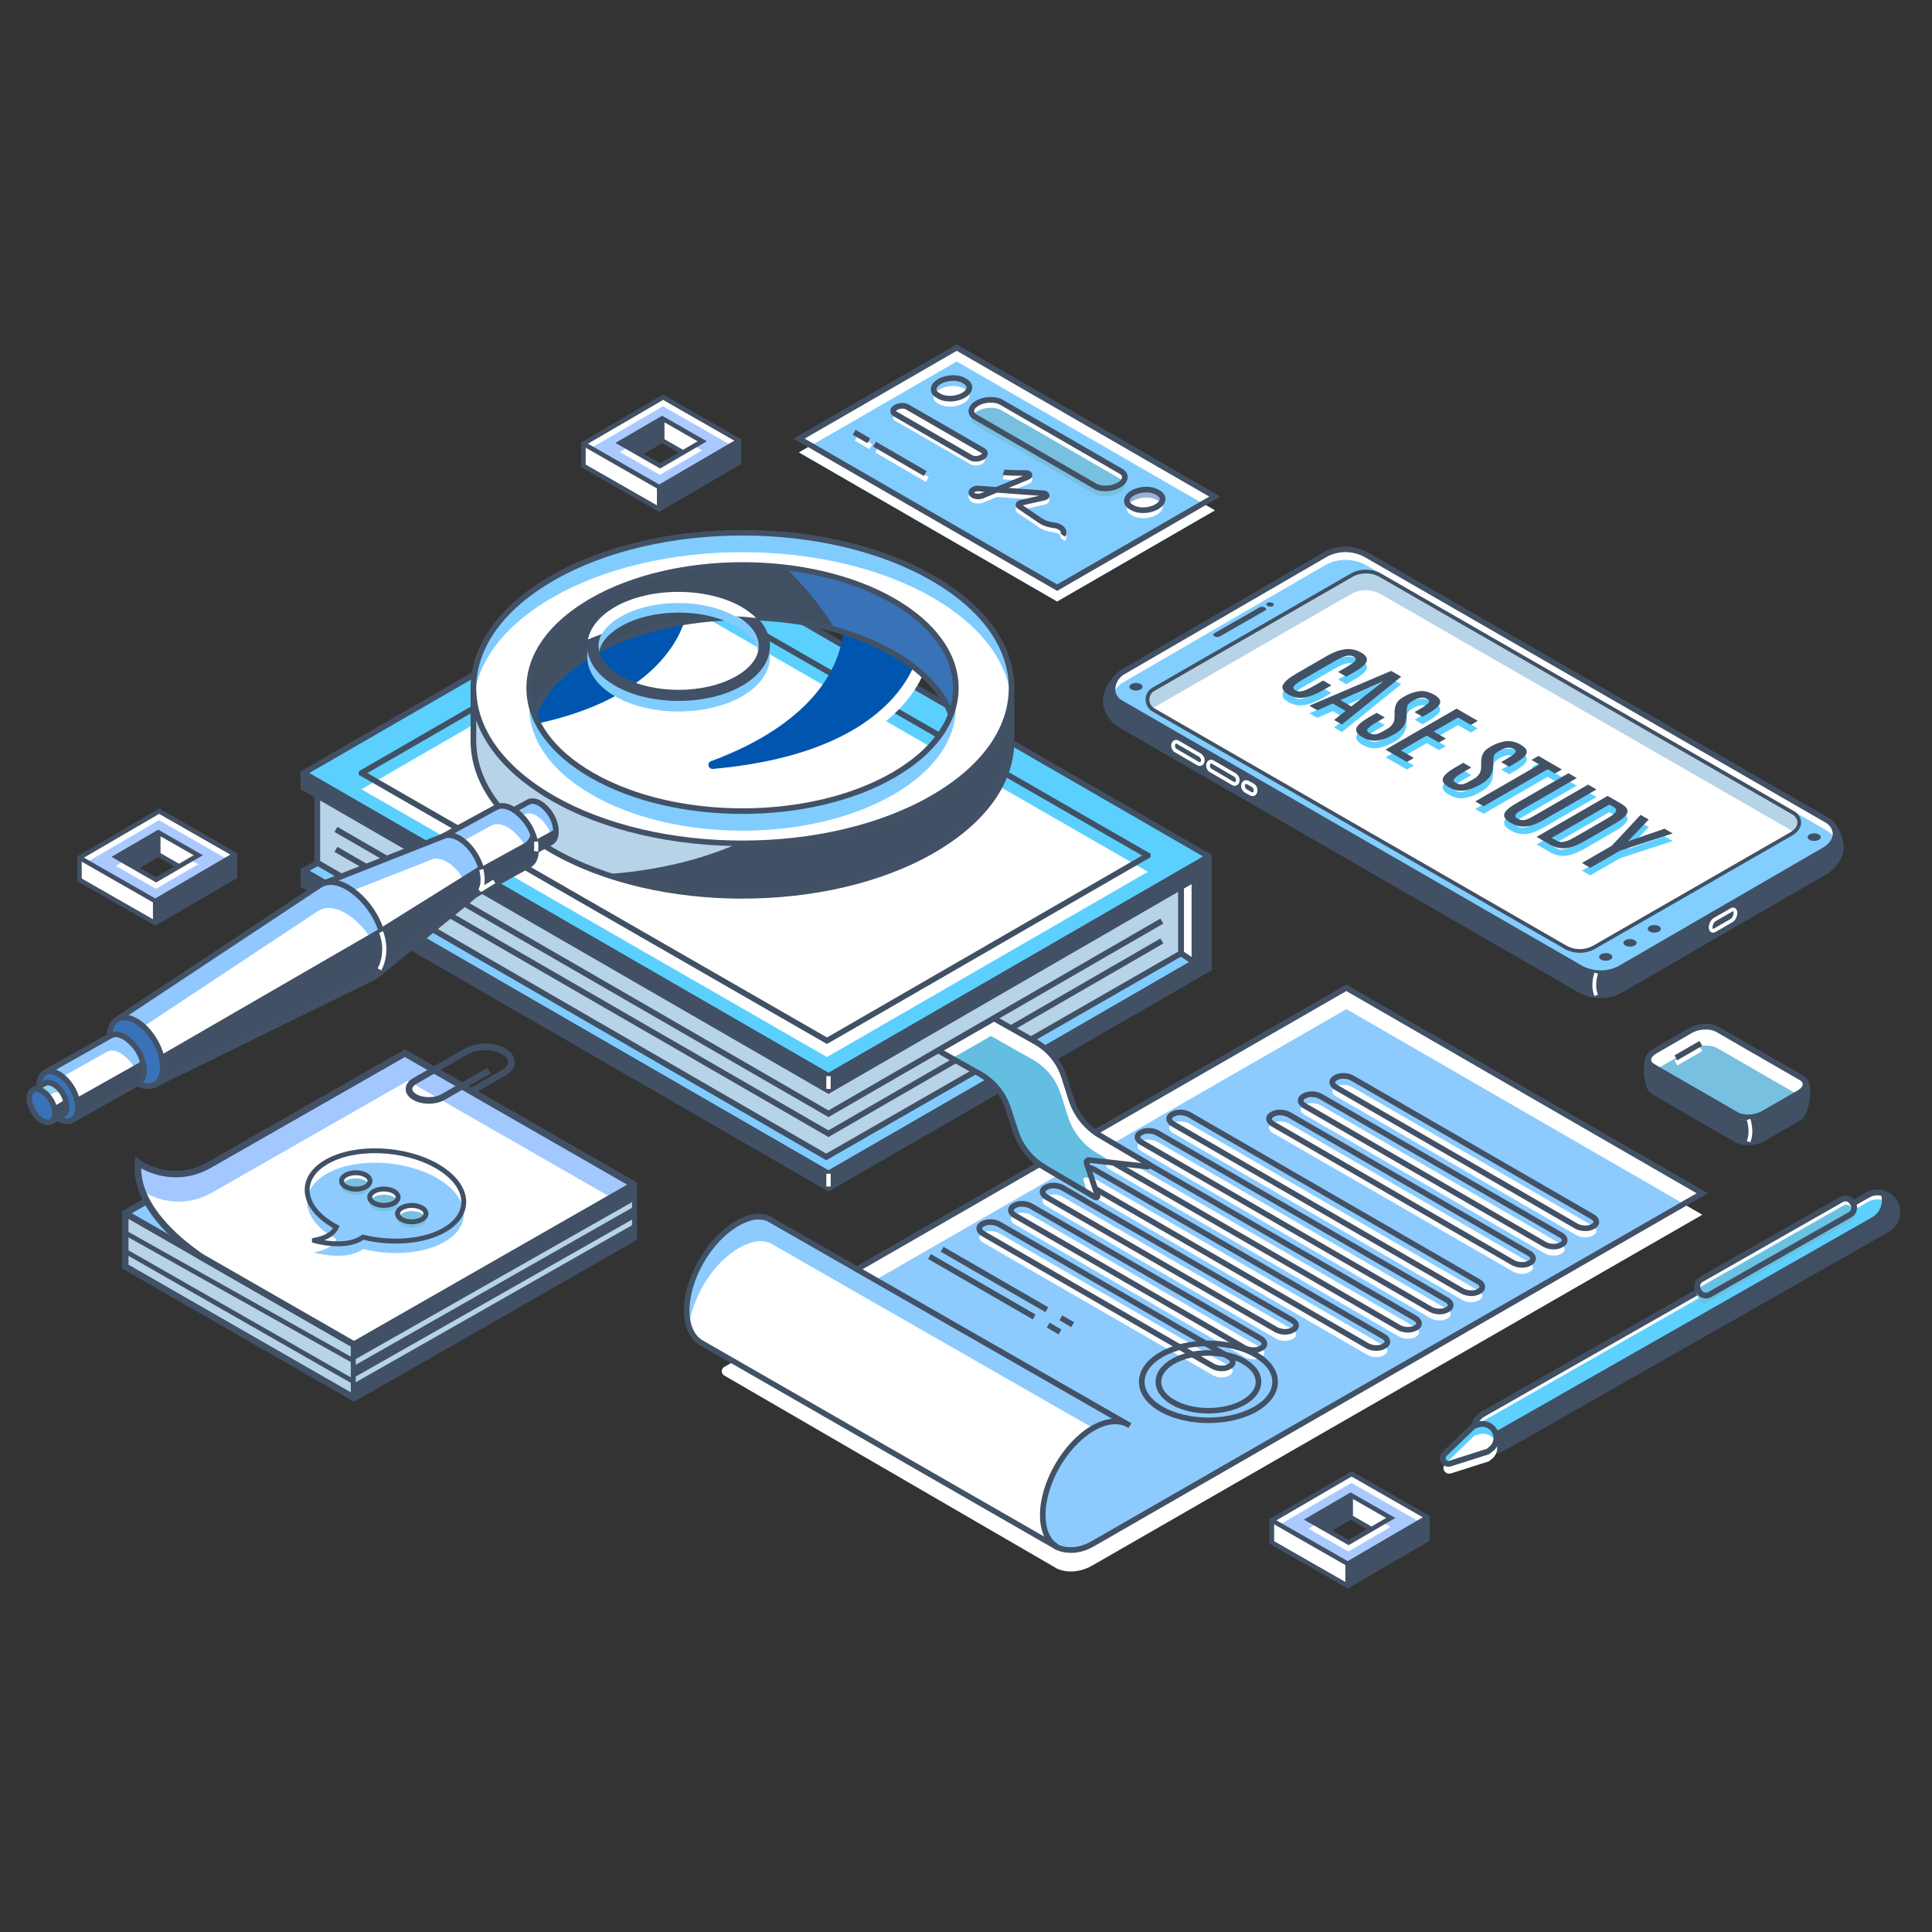 <?xml version="1.0" encoding="UTF-8"?>
<svg id="a" data-name="Layer 1" xmlns="http://www.w3.org/2000/svg" width="512" height="512" viewBox="0 0 512 512">
  <rect x="0" y="0" width="512" height="512" fill="#333333" stroke="none"/>
  <g id="b" data-name="illustration">
    <g>
      <g>
        <path d="m356.81,261.78l-161.55,92.89,75.47,43.57.65,4.84,8.7,6.9s4.12,2.24,9.49-.86l161.55-92.9-94.31-54.45Z" fill="#fff"/>
        <path d="m356.81,267.48l-164.88,94.78c-.87.5-.87,1.76,0,2.26l88.16,51.16s4.12,2.24,9.49-.86l161.55-92.9-94.31-54.45Z" fill="#fff"/>
        <path d="m270.73,398.19l.65,4.84,8.7,6.9s4.12,2.24,9.49-.86l156.61-90.05-89.36-51.59-156.61,90.05,70.53,40.72Z" fill="#8dcbff"/>
        <path d="m283.8,411.52c-2.42,0-3.97-.82-4.08-.88l-9.04-7.16-.64-4.77-76.28-44.04,163.05-93.75.37.22,95.43,55.1-162.68,93.54c-2.33,1.35-4.44,1.75-6.14,1.75Zm-11.72-8.83l8.46,6.71s3.74,1.91,8.65-.92l160.43-92.25-92.82-53.59-160.06,92.04,74.67,43.11.66,4.9Z" fill="#425165"/>
      </g>
      <g>
        <path d="m405.53,336.98l-.3.17c-1.1.64-3.03.56-4.3-.18l-63.58-36.71c-1.27-.73-1.41-1.85-.31-2.48l.3-.17c1.1-.64,3.03-.56,4.3.18l63.58,36.71c1.27.73,1.41,1.85.31,2.48Z" fill="#fff"/>
        <path d="m403.36,335.95c-.97,0-1.99-.24-2.8-.71l-63.58-36.71c-.91-.52-1.43-1.27-1.43-2.05,0-.7.4-1.31,1.12-1.72l.3-.17c1.33-.76,3.54-.69,5.04.18l63.58,36.71c.91.52,1.43,1.27,1.43,2.05,0,.68-.41,1.31-1.12,1.72l-.3.17c-.61.35-1.41.53-2.25.53Zm-64.16-40.39c-.57,0-1.1.11-1.48.33l-.3.17c-.11.07-.37.24-.37.43,0,.17.18.47.68.76l63.58,36.71c1.02.59,2.69.68,3.55.18l.3-.17c.11-.06.37-.23.37-.43,0-.17-.18-.47-.68-.76l-63.58-36.71c-.58-.33-1.35-.5-2.07-.5Z" fill="#425165"/>
      </g>
      <g>
        <path d="m413.92,332.14l-.3.17c-1.1.64-3.03.56-4.3-.18l-63.58-36.71c-1.27-.73-1.41-1.85-.31-2.48l.3-.17c1.1-.64,3.03-.56,4.3.18l63.58,36.71c1.27.73,1.41,1.85.31,2.48Z" fill="#fff"/>
        <path d="m411.75,331.11c-.97,0-1.99-.24-2.8-.71l-63.58-36.71c-.91-.52-1.43-1.27-1.43-2.05,0-.7.4-1.31,1.12-1.72l.3-.17c1.33-.77,3.55-.69,5.04.18l63.58,36.71c.91.52,1.43,1.27,1.43,2.05,0,.68-.41,1.31-1.12,1.72l-.3.17c-.61.35-1.41.53-2.25.53Zm-64.16-40.39c-.57,0-1.1.11-1.48.33l-.3.17c-.11.07-.37.24-.37.43,0,.17.18.47.68.76l63.58,36.71c1.03.59,2.69.67,3.55.18l.3-.17c.11-.06.37-.23.37-.43,0-.17-.18-.47-.68-.76l-63.58-36.71c-.57-.33-1.35-.5-2.07-.5Z" fill="#425165"/>
      </g>
      <g>
        <path d="m422.3,327.3l-.3.17c-1.1.64-3.03.56-4.3-.18l-63.58-36.71c-1.27-.73-1.41-1.85-.31-2.48l.3-.17c1.1-.64,3.03-.56,4.3.18l63.58,36.71c1.27.73,1.41,1.85.31,2.48Z" fill="#fff"/>
        <path d="m420.13,326.26c-.97,0-1.99-.24-2.8-.71l-63.58-36.71c-.9-.52-1.43-1.27-1.43-2.05,0-.69.41-1.31,1.12-1.73l.3-.17c1.33-.77,3.54-.69,5.04.18l63.58,36.71c.9.52,1.43,1.27,1.43,2.05,0,.7-.4,1.31-1.12,1.73l-.3.17c-.61.35-1.41.53-2.25.53Zm-64.16-40.39c-.57,0-1.1.11-1.48.33l-.3.17c-.11.07-.37.24-.37.43,0,.17.18.47.68.76l63.58,36.71c1.03.59,2.69.67,3.55.18l.3-.17c.11-.07.37-.24.37-.43,0-.17-.18-.47-.68-.76l-63.58-36.71c-.57-.33-1.35-.5-2.07-.5Z" fill="#425165"/>
      </g>
      <g>
        <path d="m375.31,354.18l-.3.17c-1.1.64-3.03.56-4.3-.18l-76.6-44.22c-1.27-.73-1.41-1.85-.31-2.48l.3-.17c1.1-.64,3.03-.56,4.3.18l76.6,44.22c1.27.73,1.41,1.85.31,2.48Z" fill="#fff"/>
        <path d="m373.14,353.15c-.97,0-1.99-.24-2.8-.71l-76.6-44.22c-.9-.52-1.43-1.27-1.43-2.05,0-.7.4-1.31,1.12-1.73l.3-.17c1.33-.76,3.54-.69,5.04.18l76.6,44.22c.91.52,1.43,1.27,1.43,2.05,0,.7-.4,1.31-1.12,1.72l-.3.17c-.61.35-1.41.53-2.24.53Zm-77.18-47.91c-.57,0-1.1.11-1.48.33l-.3.17c-.11.07-.37.24-.37.43,0,.17.18.47.68.76l76.6,44.22c1.03.59,2.69.68,3.55.18l.3-.17c.11-.07.37-.24.37-.43,0-.17-.18-.47-.68-.76l-76.6-44.22c-.58-.33-1.35-.5-2.07-.5Z" fill="#425165"/>
      </g>
      <g>
        <path d="m383.7,349.34l-.3.17c-1.1.64-3.03.56-4.3-.18l-76.6-44.22c-1.27-.73-1.41-1.85-.31-2.48l.3-.17c1.1-.64,3.03-.56,4.3.18l76.6,44.22c1.27.73,1.41,1.85.31,2.48Z" fill="#fff"/>
        <path d="m381.53,348.31c-.97,0-1.99-.24-2.8-.71l-76.6-44.22c-.91-.52-1.43-1.27-1.43-2.05,0-.7.4-1.31,1.12-1.72l.3-.17c1.33-.76,3.54-.69,5.04.18l76.6,44.22c.91.52,1.43,1.27,1.43,2.05,0,.7-.4,1.31-1.12,1.72h0s-.3.17-.3.17c-.61.35-1.41.53-2.24.53Zm-77.18-47.91c-.57,0-1.1.11-1.48.33l-.3.17c-.11.07-.37.24-.37.43,0,.17.18.47.68.76l76.6,44.22c1.03.59,2.69.68,3.55.18l.3-.17c.11-.06.37-.23.37-.43,0-.17-.18-.47-.68-.76l-76.6-44.22c-.58-.33-1.35-.5-2.07-.5Z" fill="#425165"/>
      </g>
      <g>
        <path d="m392.09,344.5l-.3.17c-1.1.64-3.03.56-4.3-.18l-76.6-44.22c-1.27-.73-1.41-1.85-.31-2.48l.3-.17c1.1-.64,3.03-.56,4.3.18l76.6,44.22c1.27.73,1.41,1.85.31,2.48Z" fill="#fff"/>
        <path d="m389.92,343.46c-.97,0-1.99-.24-2.8-.71l-76.6-44.22c-.91-.52-1.43-1.27-1.43-2.05,0-.7.4-1.31,1.12-1.72l.3-.17c1.33-.77,3.54-.69,5.04.18l76.6,44.23c.9.52,1.42,1.27,1.42,2.05,0,.7-.4,1.31-1.12,1.72l-.3.17c-.61.35-1.41.53-2.24.53Zm-77.18-47.91c-.57,0-1.1.11-1.48.33l-.3.17c-.11.07-.37.24-.37.43,0,.17.18.47.68.76l76.6,44.22c1.03.59,2.69.68,3.55.18l.3-.17c.11-.07.37-.24.37-.43,0-.17-.18-.47-.68-.76l-76.6-44.23c-.58-.33-1.35-.5-2.07-.5Z" fill="#425165"/>
      </g>
      <g>
        <path d="m334.34,359.58l-.3.17c-1.1.64-3.03.56-4.3-.18l-60.79-35.09c-1.27-.73-1.41-1.85-.31-2.48l.3-.17c1.1-.64,3.03-.56,4.3.18l60.79,35.09c1.27.73,1.41,1.85.31,2.48Z" fill="#fff"/>
        <path d="m332.17,358.55c-.97,0-1.99-.24-2.8-.71l-60.79-35.09c-.9-.52-1.43-1.27-1.43-2.05,0-.7.4-1.31,1.12-1.73l.3-.17c1.33-.77,3.54-.69,5.04.18l60.79,35.09c.91.52,1.43,1.27,1.43,2.05,0,.7-.4,1.31-1.12,1.72h0s-.3.17-.3.17c-.61.35-1.41.53-2.24.53Zm-61.37-38.78c-.57,0-1.1.11-1.48.33l-.3.17c-.11.07-.37.24-.37.43,0,.17.18.47.68.76l60.79,35.09c1.03.59,2.69.68,3.55.18l.3-.17c.11-.07.37-.24.37-.43,0-.17-.18-.47-.68-.76l-60.79-35.09c-.58-.33-1.35-.5-2.07-.5Z" fill="#425165"/>
      </g>
      <g>
        <path d="m342.72,354.74l-.3.17c-1.1.64-3.03.56-4.3-.18l-60.79-35.09c-1.27-.73-1.41-1.85-.31-2.48l.3-.17c1.1-.64,3.03-.56,4.3.18l60.79,35.09c1.27.73,1.41,1.85.31,2.48Z" fill="#fff"/>
        <path d="m340.56,353.7c-.97,0-1.99-.24-2.8-.71l-60.79-35.09c-.91-.52-1.43-1.27-1.43-2.05,0-.7.4-1.31,1.12-1.72l.3-.17c1.33-.77,3.54-.69,5.04.18l60.79,35.09c.91.52,1.43,1.27,1.43,2.05,0,.69-.4,1.31-1.12,1.72h0s-.3.17-.3.17c-.61.35-1.41.53-2.24.53Zm-61.37-38.78c-.57,0-1.1.11-1.48.33l-.3.17c-.11.07-.37.24-.37.43,0,.17.18.47.68.76l60.79,35.09c1.03.59,2.69.68,3.55.18l.3-.17c.11-.07.37-.24.37-.43,0-.17-.18-.47-.68-.76l-60.79-35.09c-.58-.33-1.35-.5-2.07-.5Z" fill="#425165"/>
      </g>
      <g>
        <path d="m366.93,359.03l-.3.17c-1.1.64-3.03.56-4.3-.18l-76.6-44.22c-1.27-.73-1.41-1.85-.31-2.48l.3-.17c1.1-.64,3.03-.56,4.3.18l76.6,44.22c1.27.73,1.41,1.85.31,2.48Z" fill="#fff"/>
        <path d="m364.76,357.99c-.97,0-1.99-.24-2.8-.71l-76.6-44.22c-.91-.52-1.43-1.27-1.43-2.05,0-.7.4-1.31,1.12-1.72l.3-.17c1.33-.77,3.54-.69,5.04.18l76.6,44.22c.9.52,1.42,1.27,1.42,2.05,0,.7-.4,1.31-1.12,1.72l-.3.17c-.61.35-1.41.53-2.24.53Zm-77.18-47.91c-.57,0-1.1.11-1.48.33l-.3.17c-.11.07-.37.24-.37.43,0,.17.18.47.68.76l76.6,44.22c1.03.59,2.69.68,3.55.18l.3-.17c.11-.07.37-.24.37-.43,0-.17-.18-.47-.68-.76l-76.6-44.22c-.58-.33-1.35-.5-2.07-.5Z" fill="#425165"/>
      </g>
      <g>
        <path d="m325.95,364.42l-.3.17c-1.1.64-3.03.56-4.3-.18l-60.79-35.09c-1.27-.73-1.41-1.85-.31-2.48l.3-.17c1.1-.64,3.03-.56,4.3.18l60.79,35.09c1.27.73,1.41,1.85.31,2.48Z" fill="#fff"/>
        <path d="m323.78,363.39c-.97,0-1.99-.24-2.8-.71l-60.79-35.09c-.91-.52-1.43-1.27-1.43-2.05,0-.69.4-1.31,1.12-1.72l.3-.17c1.33-.76,3.54-.69,5.04.18l60.79,35.09c.9.52,1.42,1.27,1.42,2.05,0,.7-.4,1.31-1.12,1.72h0s-.3.17-.3.17c-.61.35-1.41.53-2.24.53Zm-61.37-38.78c-.57,0-1.1.11-1.48.33l-.3.17c-.11.07-.37.24-.37.43,0,.17.18.47.68.76l60.79,35.09c1.03.59,2.69.68,3.55.18l.3-.17c.11-.07.37-.24.37-.43,0-.17-.18-.47-.68-.76l-60.79-35.09c-.58-.33-1.35-.5-2.07-.5Z" fill="#425165"/>
      </g>
      <g>
        <path d="m320.25,377.13c-4.66,0-9.32-1.02-12.87-3.07-3.58-2.06-5.55-4.86-5.55-7.86s1.97-5.79,5.55-7.86c7.09-4.1,18.64-4.1,25.73,0h0c3.58,2.06,5.55,4.86,5.55,7.86s-1.97,5.79-5.55,7.86c-3.55,2.05-8.21,3.07-12.87,3.07Zm0-20.39c-4.39,0-8.78.96-12.12,2.89-3.1,1.79-4.8,4.12-4.8,6.57s1.71,4.78,4.8,6.57c6.68,3.86,17.56,3.86,24.24,0,3.1-1.79,4.8-4.12,4.8-6.57s-1.7-4.78-4.8-6.57h0c-3.34-1.93-7.73-2.89-12.12-2.89Z" fill="#425165"/>
        <path d="m320.25,374.59c-3.53,0-7.06-.78-9.75-2.33-2.74-1.58-4.26-3.73-4.26-6.06s1.51-4.48,4.26-6.06c5.38-3.11,14.12-3.11,19.5,0,2.75,1.58,4.26,3.73,4.26,6.06s-1.51,4.47-4.26,6.06c-2.69,1.55-6.22,2.33-9.75,2.33Zm0-15.3c-3.26,0-6.52.72-9,2.15-2.26,1.31-3.51,3-3.51,4.77s1.25,3.46,3.51,4.77c4.97,2.87,13.04,2.86,18.01,0,2.26-1.31,3.51-3,3.51-4.77s-1.25-3.46-3.51-4.77h0c-2.48-1.43-5.74-2.15-9-2.15Z" fill="#425165"/>
      </g>
      <g>
        <rect x="262.8" y="323.05" width="1.49" height="32.03" transform="translate(-161.86 397.78) rotate(-60)" fill="#425165"/>
        <rect x="259.45" y="324.98" width="1.49" height="32.03" transform="translate(-165.21 395.84) rotate(-60)" fill="#425165"/>
        <rect x="281.95" y="348.31" width="1.49" height="3.62" transform="translate(-161.87 419.83) rotate(-59.99)" fill="#425165"/>
        <rect x="278.6" y="350.24" width="1.49" height="3.63" transform="translate(-165.21 417.97) rotate(-60)" fill="#425165"/>
      </g>
      <g>
        <path d="m203.48,322.84l-.26-.07c-2.26-.76-4.86-.28-7.96,1.52-7.33,4.23-13.28,14.53-13.28,23,0,3.98,1.33,6.84,3.48,8.32l1.01.6,93.61,53.78c-2.31-1.43-3.73-4.35-3.73-8.49,0-8.47,5.95-18.77,13.28-23,3.56-2.06,6.79-2.29,9.17-1.03h0s-95.32-54.62-95.32-54.62Z" fill="#8dcbff"/>
        <path d="m289.5,378.35l-85.55-49.01-.26-.07c-2.26-.76-4.86-.28-7.96,1.52-6.4,3.7-11.74,12.01-13,19.69.55,2.12,1.61,3.73,3.04,4.71l1.01.6,90.06,51.74c.02-.93.11-1.88.26-2.84-.28-1.07-.44-2.27-.44-3.6,0-8.3,5.71-18.34,12.85-22.73Z" fill="#fff"/>
        <path d="m279.71,410.63l-93.61-53.78-1.02-.61c-2.49-1.71-3.85-4.88-3.85-8.96,0-8.69,6.12-19.3,13.65-23.65,3.29-1.9,6.09-2.41,8.57-1.58l.4.13,96.01,55.01-.82,1.22-.6-.3c-2.25-1.19-5.25-.82-8.45,1.02-7.12,4.11-12.91,14.14-12.91,22.36,0,3.72,1.2,6.5,3.38,7.85l-.77,1.28Zm-78.64-87.45c-1.61,0-3.41.58-5.44,1.76-7.12,4.11-12.91,14.14-12.91,22.36,0,3.57,1.12,6.3,3.16,7.7l.97.58,89.88,51.63c-.74-1.58-1.13-3.5-1.13-5.7,0-8.69,6.12-19.3,13.65-23.65,1.89-1.09,3.75-1.72,5.47-1.87l-91.53-52.44-.17-.05c-.63-.21-1.28-.31-1.96-.31Z" fill="#425165"/>
      </g>
    </g>
    <g>
      <g>
        <g>
          <path d="m320.36,252.85l-100.8,58.2s-.01,0-.02,0l-139.1-80.31s-.01-.02,0-.03l100.8-53.6s.01,0,.02,0l139.1,75.71s.01.02,0,.03Z" fill="#80ccff"/>
          <path d="m219.53,311.94l-.41-.26-139.44-80.51v-.88s.36-.24.36-.24l101.25-53.84.4.25,139.44,75.9v.91s-.38.23-.38.23l-101.21,58.43Zm-137.53-81.2l137.55,79.42,99.26-57.31-137.57-74.88-99.24,52.78Z" fill="#415064"/>
        </g>
        <g>
          <path d="m320.36,227l-100.8,58.2s-.01,0-.02,0l-139.1-80.31s-.01-.02,0-.03l100.8-58.2s.01,0,.02,0l139.1,80.31s.01.02,0,.03Z" fill="#5bd0ff"/>
          <path d="m219.53,286.09l-.41-.26-139.44-80.5v-.88s.36-.24.36-.24l101.23-58.44.41.26,139.42,80.49.06.9-.42.25-101.21,58.43Zm-137.58-81.22l137.6,79.44,99.3-57.33-137.61-79.44-99.3,57.33Z" fill="#415064"/>
        </g>
        <g>
          <path d="m316.55,229.19h0l-96.99,56s-.01,0-.02,0l-139.1-80.31s-.02,0-.02.01v3.8s0,.01,0,.01l139.12,80.32s.01,0,.02,0l96.97-55.98s.02,0,.02.01v21.99h0l-96.99,56s-.01,0-.02,0l-139.1-80.31s-.02,0-.02.01v3.8s0,.01,0,.01l139.12,80.32s.01,0,.02,0l100.81-58.21s0,0,0-.01v-29.65s-.01-.02-.02-.01l-3.81,2.2Z" fill="#404f62"/>
          <path d="m219.53,315.77l-.41-.26-139.01-80.26-.45-.15v-4.81s.79-.45.79-.45l.4.24,138.71,80.08,96.23-55.56v-20.25l-96.25,55.57-.41-.26-139.46-80.51v-4.7s.78-.45.78-.45l.4.24,138.71,80.08,100.79-58.19.79.42v4.28s0,26.25,0,26.25l-.35.24-101.27,58.47Zm-138.35-81.67l138.37,79.89,100.06-57.77v-27.91l-100.09,57.78-.41-.26-137.93-79.63v2.06l138.37,79.88,96.98-55.99.78.44v.45s0,22.44,0,22.44l-.38.22-97.4,56.23-.41-.26-137.93-79.63v2.06Z" fill="#415064"/>
        </g>
        <g>
          <path d="m316.52,255.03l-5.68-3.85s0,0,0-.01v-14.92s0-.01,0-.01l5.68-3.2s.02,0,.02.01v21.97s-.01.02-.02.01Z" fill="#fff"/>
          <path d="m316.54,255.91l-.45-.25-6.02-4.07v-.42s0-15.33,0-15.33l.35-.24,6.11-3.44.78.44v.45s0,22.41,0,22.41l-.77.46Zm-4.94-5.14l4.18,2.83v-19.27l-4.18,2.35v14.09Z" fill="#415064"/>
        </g>
        <g>
          <path d="m84.07,210.84v17.76s0,.01,0,.01l134.87,77.98s.01,0,.02,0l94.01-53.95s0,0,0-.01v-17.57s-.01-.02-.02-.01l-93.41,53.98s-.01,0-.02,0l-135.44-78.2s-.02,0-.02.01Z" fill="#b6d3e8"/>
          <path d="m218.94,307.49l-.41-.26-135.21-78.18v-.45s0-18.22,0-18.22l.82-.45.4.25,135.03,77.96,93.41-53.99.78.44v.46s0,17.98,0,17.98l-.35.24-94.46,54.22Zm-134.1-79.33l134.12,77.55,93.26-53.52v-15.84l-92.69,53.57-.41-.26-134.28-77.52v16.03Z" fill="#415064"/>
        </g>
        <g>
          <path d="m304.17,231.05l-85,49.07s-.01,0-.02,0l-123.32-70.93s-.01-.02,0-.03l85-49.07s.01,0,.02,0l123.32,70.93s.01.02,0,.03Z" fill="#fff"/>
          <path d="m219.17,276.62l-.26-.08-123.84-71.22v-.87s.34-.24.34-.24l85.45-49.34.41.26,123.66,71.13v.9s-.38.23-.38.23l-85.14,49.14-.24.08Zm-121.82-71.75l121.82,70.07,83.5-48.21-121.82-70.07-83.5,48.21Z" fill="#415064"/>
        </g>
        <polygon points="219.53 296.05 219.12 295.79 88.65 220.47 89.42 219.14 219.55 294.27 307.52 243.43 308.29 244.76 219.53 296.05" fill="#415064"/>
        <polygon points="219.53 301.34 219.12 301.07 88.65 225.75 89.42 224.43 219.55 299.56 307.52 248.71 308.29 250.04 219.53 301.34" fill="#415064"/>
        <rect x="217.86" y="286.31" width="3.38" height="1.15" transform="translate(-68.47 504.93) rotate(-89.7)" fill="#fff"/>
        <rect x="217.87" y="312.16" width="3.38" height="1.15" transform="translate(-94.32 530.66) rotate(-89.7)" fill="#fff"/>
      </g>
      <g>
        <path d="m304.08,309.16c.42.05.6-.51.24-.72l-12.7-7.46c-3.7-2.15-6.46-5.6-7.76-9.68l-1.89-5.94c-1.25-3.93-3.94-7.23-7.53-9.25l-11.01-6.2-14.8,8.49,11.05,6.22c3.57,2.01,6.25,5.28,7.51,9.18l1.96,6.04c1.31,4.04,4.06,7.46,7.73,9.6l13.41,7.88c.31.18.68-.12.56-.46l-2.91-8.64c-.14-.42.2-.85.65-.8l15.49,1.74Z" fill="#fff"/>
        <path d="m288.02,307.04l6.41.72-3.64-2.14c-3.7-2.15-6.46-5.6-7.76-9.68l-1.89-5.94c-1.25-3.93-3.94-7.23-7.53-9.25l-11.01-6.2-10.25,5.88,6.76,3.8c3.57,2.01,6.25,5.28,7.51,9.18l1.96,6.04c1.31,4.04,4.06,7.46,7.73,9.6l11.88,6.98-1.07-3.18c-.14-.42.2-.85.65-.8l1.07.12-1.46-4.35c-.14-.42.2-.85.65-.8Z" fill="#63bee2"/>
        <path d="m290.49,318.12c-.2,0-.4-.05-.58-.16l-13.41-7.88c-3.83-2.23-6.7-5.79-8.06-10.01l-1.96-6.04c-1.21-3.73-3.75-6.84-7.16-8.76l-12.2-6.87,16.3-9.35,11.38,6.41c3.77,2.12,6.56,5.56,7.88,9.68l1.89,5.94c1.24,3.91,3.88,7.2,7.42,9.26l12.7,7.46c.47.27.67.82.5,1.33-.17.51-.67.83-1.2.77l-15.27-1.72,2.84,8.44c.15.45.01.94-.36,1.24-.21.17-.46.26-.71.26Zm-40.35-39.73l9.91,5.58c3.74,2.1,6.53,5.51,7.85,9.6l1.96,6.04c1.25,3.87,3.88,7.13,7.4,9.18l12.59,7.4-2.6-7.73c-.15-.44-.06-.92.23-1.28.29-.36.75-.55,1.21-.5l13.81,1.55-11.24-6.61c-3.86-2.25-6.74-5.83-8.09-10.09l-1.89-5.94c-1.2-3.76-3.75-6.89-7.19-8.83l-10.65-5.99-13.29,7.62Z" fill="#415064"/>
      </g>
    </g>
    <g>
      <g>
        <polygon points="280.15 155.73 211.75 116.24 253.55 92.11 321.95 131.6 280.15 155.73" fill="#fff"/>
        <polygon points="280.15 159.41 211.75 119.92 253.55 95.79 321.95 135.28 280.15 159.41" fill="#80ccff"/>
        <polygon points="280.15 155.69 214.94 118.04 211.75 119.87 280.15 159.37 321.95 135.23 318.76 133.39 280.15 155.69" fill="#fff"/>
        <path d="m280.15,156.59l-69.89-40.35,43.29-24.99,69.89,40.35-43.29,24.99Zm-66.91-40.35l66.91,38.63,40.31-23.27-66.91-38.63-40.31,23.27Z" fill="#425165"/>
      </g>
      <g>
        <g>
          <path d="m290.16,128.8l-31.65-18.27c-1.63-.94-1.43-2.59.46-3.68h.01c1.88-1.1,4.74-1.21,6.37-.27l31.65,18.27c1.63.94,1.43,2.59-.46,3.68h-.01c-1.88,1.1-4.74,1.21-6.37.27Z" fill="#fff"/>
          <path d="m290.16,130.92l-31.65-18.27c-1.63-.94-1.43-2.59.46-3.68h.01c1.88-1.1,4.74-1.21,6.37-.27l31.65,18.27c1.63.94,1.43,2.59-.46,3.68h-.01c-1.88,1.1-4.74,1.21-6.37.27Z" fill="#77c0e0"/>
          <path d="m292.93,130.19c-1.17,0-2.29-.24-3.14-.74l-31.65-18.27c-.95-.55-1.47-1.35-1.47-2.24,0-1.02.7-2.02,1.93-2.73,2.14-1.23,5.26-1.35,7.13-.27l31.65,18.27c.95.55,1.47,1.35,1.47,2.24,0,1.02-.7,2.02-1.93,2.72-1.16.67-2.6,1.01-3.99,1.01Zm-2.39-2.03c1.4.81,3.97.69,5.62-.26.76-.44,1.2-.97,1.2-1.44,0-.44-.4-.76-.73-.95l-31.65-18.27c-1.4-.81-3.97-.69-5.62.26-.76.44-1.2.97-1.2,1.44,0,.44.4.76.73.95l31.65,18.27Z" fill="#425165"/>
        </g>
        <g>
          <path d="m248.96,107.13l-.44-.25c-1.63-.94-1.43-2.59.46-3.68h.01c1.88-1.1,4.74-1.21,6.37-.27l.44.25c1.63.94,1.43,2.59-.46,3.68h-.01c-1.88,1.1-4.74,1.21-6.37.27Z" fill="#fff"/>
          <path d="m251.73,106.4c-1.17,0-2.29-.24-3.14-.74l-.44-.25c-.95-.55-1.47-1.35-1.47-2.24,0-1.02.7-2.02,1.93-2.73,2.14-1.23,5.26-1.35,7.13-.27l.44.26c.95.55,1.47,1.35,1.47,2.24,0,1.02-.7,2.02-1.93,2.72-1.16.67-2.61,1.01-3.99,1.01Zm.87-5.47c-1.13,0-2.32.27-3.24.8-.76.44-1.2.97-1.2,1.44,0,.44.4.76.73.95l.44.25c1.4.81,3.97.69,5.62-.26.76-.44,1.2-.97,1.2-1.44,0-.44-.4-.76-.73-.95l-.44-.26c-.62-.36-1.48-.53-2.38-.53Z" fill="#425165"/>
        </g>
        <g>
          <path d="m300.16,134.58l-.44-.25c-1.63-.94-1.43-2.59.46-3.68h.01c1.88-1.1,4.74-1.21,6.37-.27l.44.25c1.63.94,1.43,2.59-.46,3.68h-.01c-1.88,1.1-4.74,1.21-6.37.27Z" fill="#99b1d9"/>
          <path d="m300.16,136.69l-.44-.25c-1.63-.94-1.43-2.59.46-3.68h.01c1.88-1.1,4.74-1.21,6.37-.27l.44.25c1.63.94,1.43,2.59-.46,3.68h-.01c-1.88,1.1-4.74,1.21-6.37.27Z" fill="#fff"/>
          <path d="m302.93,135.96c-1.17,0-2.29-.24-3.14-.74l-.44-.25c-.95-.55-1.47-1.35-1.47-2.24,0-1.02.7-2.02,1.93-2.73,2.13-1.23,5.26-1.35,7.13-.27l.44.25c.95.55,1.47,1.35,1.47,2.24,0,1.02-.7,2.02-1.93,2.73-1.16.67-2.61,1.01-3.99,1.01Zm.87-5.47c-1.13,0-2.32.27-3.24.8-.76.44-1.2.97-1.2,1.44,0,.44.4.76.73.95l.44.25c1.4.81,3.97.69,5.62-.26.76-.44,1.2-.97,1.2-1.44,0-.44-.4-.76-.73-.95l-.44-.25c-.62-.36-1.48-.54-2.38-.54Z" fill="#425165"/>
        </g>
      </g>
      <path d="m282.24,143.38l-1.22-.86c.15-.22.12-.36.07-.48-.16-.38-.82-.83-1.9-.98l-.32-.04c-1.37-.19-2.59-.63-3.52-1.26l-5.63-3.83c-.43-.29-.64-.74-.55-1.2.1-.52.55-.93,1.21-1.08l5.03-1.14-11.19-.82-3.63,1.5c-1.21.5-3.06.26-3.71-.81-.29-.47-.29-1.01,0-1.47.44-.72,1.5-1.14,2.65-1.05l4.45.33,7.17-2.96c-4.8-.04-5.22-.19-5.43-.26l.47-1.41c.1.03.84.16,5.67.18.9,0,1.58.46,1.7,1.13.08.44-.12,1.07-.94,1.36l-5.32,2.2,9.13.67c.9.02,1.61.52,1.68,1.23.05.5-.24,1.16-1.23,1.39l-5.84,1.32,5.14,3.49c.73.5,1.76.86,2.89,1.02l.32.04c1.5.21,2.65.91,3.07,1.87.28.64.2,1.33-.22,1.93Zm-23.02-12.05c-.64,0-1.03.24-1.08.35.16.18,1.12.44,1.87.13l.88-.36-1.49-.11c-.06,0-.13,0-.19,0Z" fill="#fff"/>
      <g>
        <path d="m257.27,123.08l-20.06-11.58c-.77-.44-.67-1.22.22-1.73h0c.89-.51,2.23-.57,3-.12l20.06,11.58c.77.44.67,1.22-.22,1.73h0c-.89.51-2.23.57-3,.12Z" fill="#fff"/>
        <path d="m257.27,121.27l-20.06-11.58c-.77-.44-.67-1.22.22-1.73h0c.89-.51,2.23-.57,3-.12l20.06,11.58c.77.44.67,1.22-.22,1.73h0c-.89.51-2.23.57-3,.12Z" fill="#fff"/>
        <path d="m258.58,122.32c-.62,0-1.22-.13-1.68-.4l-20.06-11.58c-.57-.33-.89-.84-.89-1.4,0-.63.41-1.22,1.11-1.63,1.13-.65,2.74-.71,3.75-.12l20.06,11.58c.57.33.89.84.89,1.4,0,.63-.4,1.22-1.11,1.63-.61.35-1.35.53-2.07.53Zm-21.14-13.38s.04.05.15.11l20.06,11.58c.54.31,1.6.26,2.26-.12.27-.16.35-.3.36-.33,0,0-.04-.05-.15-.11l-20.06-11.58c-.54-.31-1.6-.26-2.26.12-.27.16-.35.3-.36.33Z" fill="#425165"/>
      </g>
      <rect x="238.29" y="115.39" width="1.49" height="15.54" transform="translate(12.53 268.08) rotate(-59.87)" fill="#fff"/>
      <rect x="228.1" y="115.01" width="1.49" height="4.47" transform="translate(12.55 256.29) rotate(-59.86)" fill="#fff"/>
      <rect x="237.73" y="113.82" width="1.49" height="15.54" transform="translate(13.61 266.82) rotate(-59.87)" fill="#425165"/>
      <rect x="227.54" y="113.44" width="1.49" height="4.47" transform="translate(13.63 255.02) rotate(-59.86)" fill="#425165"/>
      <path d="m282.24,142.25l-1.22-.86c.15-.22.12-.36.07-.48-.16-.38-.82-.83-1.9-.98l-.32-.04c-1.37-.19-2.59-.63-3.52-1.26l-5.63-3.83c-.43-.29-.64-.74-.55-1.2.1-.52.55-.93,1.21-1.08l5.03-1.14-11.19-.82-3.63,1.5c-1.21.5-3.06.26-3.71-.81-.29-.47-.29-1.01,0-1.47.44-.72,1.5-1.14,2.65-1.05l4.45.33,7.17-2.96c-4.8-.04-5.22-.19-5.43-.26l.47-1.41c.1.03.84.16,5.67.18.9,0,1.58.46,1.7,1.13.08.44-.12,1.07-.94,1.36l-5.32,2.2,9.13.67c.9.02,1.61.52,1.68,1.23.05.5-.24,1.16-1.23,1.39l-5.84,1.32,5.14,3.49c.73.5,1.76.86,2.89,1.02l.32.04c1.5.21,2.65.91,3.07,1.87.28.64.2,1.33-.22,1.93Zm-23.02-12.05c-.64,0-1.03.24-1.08.35.16.18,1.12.44,1.87.13l.88-.36-1.49-.11c-.06,0-.13,0-.19,0Z" fill="#425165"/>
    </g>
    <g>
      <g>
        <path d="m393.08,374.7l101.91-58.02c2.51-1.43,5.71-.55,7.13,1.96h0c1.43,2.51.55,5.71-1.96,7.13l-101.91,58.02c-2.51,1.43-5.71.55-7.13-1.96h0c-1.43-2.51-.55-5.71,1.96-7.13Z" fill="#fff"/>
        <path d="m393.07,376.56l101.91-58.02c2.51-1.43,5.71-.55,7.13,1.96h0c1.43,2.51-.97,4.13-3.48,5.56l-100.39,56.58c-2.51,1.43-5.7,3.57-7.13,1.06h0c-1.43-2.51-.55-5.71,1.96-7.13Z" fill="#5ed0ff"/>
        <path d="m501.91,318.63c-.79-1.39-2.14-2.26-3.6-2.53.99,2.4.09,5.21-2.23,6.52l-101.91,58.02c-1.12.64-2.36.79-3.53.58.08.2.16.41.27.61,1.43,2.51,4.62,3.39,7.13,1.96l101.91-58.02c2.51-1.43,3.39-4.62,1.96-7.13Z" fill="#404f62"/>
        <path d="m395.67,385.26c-.53,0-1.07-.07-1.6-.22-1.55-.43-2.84-1.43-3.63-2.82-.79-1.39-1-3.01-.57-4.56.42-1.55,1.43-2.84,2.82-3.63l101.91-58.02c1.4-.79,3.01-.99,4.56-.57,1.55.42,2.84,1.43,3.63,2.82,1.64,2.88.63,6.55-2.25,8.19l-101.91,58.02c-.92.52-1.93.79-2.96.79Zm101.89-68.48c-.76,0-1.52.2-2.2.59l-101.91,58.02c-1.03.59-1.78,1.55-2.09,2.69-.31,1.15-.16,2.35.42,3.39.59,1.03,1.55,1.78,2.69,2.09,1.15.31,2.35.16,3.39-.43l101.91-58.02c1.03-.59,1.78-1.55,2.09-2.69.31-1.15.16-2.35-.42-3.39-.59-1.03-1.55-1.78-2.69-2.09-.39-.11-.79-.16-1.19-.16Z" fill="#404f62"/>
      </g>
      <g>
        <path d="m448.53,328.14h44.11c.8,0,1.44.65,1.44,1.44v1.74c0,.8-.65,1.44-1.44,1.44h-44.11c-.8,0-1.45-.65-1.45-1.45v-1.74c0-.8.65-1.44,1.44-1.44Z" transform="translate(1043.03 384.81) rotate(150.35)" fill="#fff"/>
        <rect x="447.08" y="330.06" width="47" height="4.63" rx="1.44" ry="1.44" transform="translate(1043.97 388.4) rotate(150.35)" fill="#6ac2e3"/>
        <path d="m452.1,344.11c-.26,0-.51-.03-.77-.1-.74-.2-1.36-.69-1.75-1.36l-.2-.35c-.38-.67-.48-1.45-.27-2.19.2-.74.68-1.36,1.35-1.74l37.17-21.16c.67-.38,1.45-.48,2.19-.28.74.2,1.36.68,1.75,1.35l.2.36c.79,1.38.3,3.15-1.08,3.93l-37.17,21.16c-.44.25-.93.38-1.42.38Zm36.96-25.74c-.23,0-.46.06-.66.18l-37.17,21.16c-.31.18-.53.46-.63.81-.09.34-.05.71.13,1.02l.2.35c.18.31.46.54.81.63.35.09.71.05,1.01-.13l37.17-21.16c.64-.36.87-1.18.5-1.82l-.2-.36c-.18-.31-.46-.53-.81-.63-.12-.03-.24-.05-.36-.05Z" fill="#404f62"/>
      </g>
      <g>
        <path d="m394.36,384.66l.85-.7c1.51-1.24,1.81-3.45.67-5.05h0c-.94-1.32-2.63-1.89-4.17-1.4l-1.2.38-7.72,7.42c-.5.48-.61,1.24-.27,1.84h0c.35.62,1.1.91,1.78.7l10.06-3.2Z" fill="#5bd0ff"/>
        <path d="m394.57,387.28l.85-.7c1.51-1.24,1.81-3.45.67-5.05h0c-.94-1.32-2.63-1.89-4.17-1.4l-1.2.38-7.72,7.42c-.5.48-.61,1.24-.27,1.84h0c.35.62,1.1.91,1.78.7l10.06-3.2Z" fill="#fff"/>
        <path d="m383.85,388.71c-.81,0-1.58-.43-2-1.16-.52-.91-.35-2.06.4-2.79l7.85-7.55,1.37-.43c1.88-.59,3.9.08,5.04,1.69,1.36,1.92,1.01,4.59-.81,6.09l-1.11.84-10.06,3.2c-.23.07-.46.11-.69.11Zm7.07-10.13l-7.59,7.3c-.25.24-.3.61-.13.9.17.3.53.45.87.34l9.92-3.16.73-.6c1.19-.98,1.43-2.74.53-4-.75-1.06-2.08-1.5-3.31-1.11l-1.02.33Z" fill="#404f62"/>
      </g>
    </g>
    <g>
      <g>
        <path d="m460.18,302.04l-22.14-12.78c-1.81-1.04-2.45-8.84-.36-10.05l10.38.48c2.09-1.21,5.24-1.34,7.05-.29l22.96,6.84c1.81,1.04.77,8.81-1.32,10.02l-9.52,5.49c-2.09,1.2-5.24,1.34-7.05.29Z" fill="#404f62"/>
        <path d="m463.25,303.49c-1.28,0-2.5-.27-3.44-.81l-22.14-12.78c-1.4-.81-2.04-3.91-2.04-6.45,0-1.46.22-4.04,1.68-4.88l.19-.11,10.39.48c2.29-1.23,5.53-1.33,7.52-.23l23.04,6.88c1.08.62,1.3,2.38,1.3,3.74,0,2.51-.81,6.53-2.62,7.57l-9.52,5.49c-1.26.73-2.84,1.1-4.36,1.1Zm-25.34-23.53c-.4.41-.79,1.6-.79,3.48,0,2.73.75,4.85,1.29,5.16l22.14,12.78c1.57.9,4.46.77,6.31-.29l9.52-5.49c.95-.55,1.88-3.66,1.88-6.28,0-1.45-.29-2.21-.51-2.41l-23-6.87c-1.57-.91-4.46-.78-6.31.29l-.19.11-10.34-.48Z" fill="#415064"/>
      </g>
      <g>
        <path d="m460.18,295.41l-22.14-12.78c-1.81-1.04-1.58-2.87.51-4.07l9.52-5.49c2.09-1.21,5.24-1.34,7.05-.29l22.14,12.78c1.81,1.04,1.58,2.87-.51,4.07l-9.52,5.49c-2.09,1.21-5.24,1.34-7.05.29Z" fill="#fff"/>
        <path d="m448.08,278.07l-9.52,5.49s-.07.05-.1.07l21.7,12.53c1.81,1.04,4.97.91,7.05-.29l9.52-5.49s.07-.05.1-.07l-21.7-12.53c-1.81-1.04-4.96-.91-7.05.29Z" fill="#77c0e0"/>
        <path d="m463.25,296.87c-1.28,0-2.5-.27-3.44-.81l-22.14-12.78c-1.03-.59-1.59-1.45-1.59-2.42,0-1.1.77-2.18,2.1-2.95l9.52-5.49c2.33-1.35,5.75-1.47,7.8-.29l22.14,12.78c1.03.59,1.59,1.45,1.59,2.41,0,1.1-.77,2.18-2.1,2.95l-9.52,5.49c-1.26.73-2.84,1.1-4.36,1.1Zm-11.19-24.05c-1.26,0-2.6.3-3.62.89l-9.52,5.49c-.85.49-1.35,1.11-1.35,1.66s.46.9.85,1.13l22.14,12.78c1.57.9,4.46.77,6.31-.29l9.52-5.49c.85-.49,1.35-1.11,1.35-1.66s-.46-.9-.85-1.12l-22.14-12.78c-.7-.4-1.67-.6-2.68-.6Z" fill="#415064"/>
      </g>
      <path d="m463.82,302.74l-.91-.38c1.07-2.53,0-5.5,0-5.53l.93-.34c.05.14,1.21,3.37,0,6.25Z" fill="#fff"/>
      <rect x="443.62" y="279.06" width="7.64" height="1.49" transform="translate(-79.96 261.39) rotate(-30.02)" fill="#fff"/>
      <rect x="443.62" y="277.67" width="7.64" height="1.49" transform="translate(-79.27 261.21) rotate(-30.02)" fill="#404f62"/>
    </g>
    <g id="c" data-name="2">
      <path d="m62.27,226.46l-21.13,12.31-20.1-11.5,21.13-12.32,20.1,11.5Zm-20.89,6.7l11.17-6.51-10.62-6.08-11.17,6.51,10.62,6.08Z" fill="#fff"/>
      <path d="m62.23,228.85l-21.13,12.31-20.1-11.5,21.13-12.31,20.1,11.5Zm-20.89,6.7l11.17-6.51-10.62-6.08-11.17,6.51,10.62,6.08Z" fill="#aacaff"/>
      <polygon points="21.04 227.28 21.04 233.15 41.14 244.65 41.14 238.78 21.04 227.28" fill="#fff"/>
      <polygon points="62.27 226.46 62.27 232.34 41.14 244.65 41.14 238.78 62.27 226.46" fill="#415064"/>
      <polygon points="41.93 220.58 41.93 226.45 47.46 229.62 52.55 226.66 41.93 220.58" fill="#fff"/>
      <g>
        <polygon points="30.76 227.09 41.93 220.58 41.93 226.45 35.85 230 30.76 227.09" fill="#415064"/>
        <g>
          <path d="m53.77,226.65l-11.23-6.43h0l-.61-.35-.61.35h0l-11.78,6.86,11.85,6.78,12.39-7.22Zm-6.31,2.26l-4.92-2.82v-4.47s8.79,5.03,8.79,5.03l-3.87,2.25Zm-15.48-1.83l9.33-5.44v4.46s-5.47,3.19-5.47,3.19l-3.86-2.21Zm5.09,2.91l4.86-2.83,4.31,2.47-4.86,2.83-4.31-2.47Z" fill="#415064"/>
          <path d="m62.88,232.69v-5.87h0v-.71s-.61-.35-.61-.35h0l-20.1-11.5-21.13,12.32h0l-.61.35v.7h0v5.87s20.72,11.85,20.72,11.85l21.74-12.67Zm-1.22-5.16v4.46s-19.91,11.6-19.91,11.6v-4.46s7.81-4.55,7.81-4.55l12.1-7.05Zm-39.4-.25l19.91-11.6,18.88,10.8-12.16,7.09-7.75,4.52-16.66-9.53-2.22-1.27Zm-.61,5.52v-4.46s9.26,5.3,9.26,5.3l9.62,5.5v4.47s-18.88-10.8-18.88-10.8Z" fill="#415064"/>
        </g>
      </g>
    </g>
    <g id="d" data-name="2">
      <path d="m195.82,116.76l-21.13,12.31-20.1-11.5,21.13-12.32,20.1,11.5Zm-20.89,6.7l11.17-6.51-10.62-6.08-11.17,6.51,10.62,6.08Z" fill="#fff"/>
      <path d="m195.78,119.15l-21.13,12.31-20.1-11.5,21.13-12.31,20.1,11.5Zm-20.89,6.7l11.17-6.51-10.62-6.08-11.17,6.51,10.62,6.08Z" fill="#aacaff"/>
      <polygon points="154.59 117.58 154.59 123.45 174.69 134.95 174.69 129.08 154.59 117.58" fill="#fff"/>
      <polygon points="195.82 116.76 195.83 122.64 174.69 134.95 174.69 129.08 195.82 116.76" fill="#415064"/>
      <polygon points="175.48 110.88 175.48 116.75 181.02 119.92 186.1 116.95 175.48 110.88" fill="#fff"/>
      <g>
        <polygon points="164.31 117.39 175.48 110.88 175.48 116.75 169.4 120.3 164.31 117.39" fill="#415064"/>
        <g>
          <path d="m187.32,116.95l-11.23-6.43h0l-.61-.35-.61.35h0l-11.78,6.86,11.85,6.78,12.39-7.22Zm-6.31,2.26l-4.92-2.82v-4.47s8.79,5.03,8.79,5.03l-3.87,2.25Zm-15.48-1.83l9.33-5.44v4.46s-5.47,3.19-5.47,3.19l-3.86-2.21Zm5.09,2.91l4.86-2.83,4.31,2.47-4.86,2.83-4.31-2.47Z" fill="#415064"/>
          <path d="m196.44,122.99v-5.87h0v-.71s-.61-.35-.61-.35h0l-20.1-11.5-21.13,12.32h0l-.61.35v.7h0v5.87s20.72,11.85,20.72,11.85l21.74-12.67Zm-1.22-5.16v4.46s-19.91,11.6-19.91,11.6v-4.46s7.81-4.55,7.81-4.55l12.1-7.05Zm-39.4-.25l19.91-11.6,18.88,10.8-12.16,7.09-7.75,4.52-16.66-9.53-2.22-1.27Zm-.61,5.52v-4.46s9.26,5.3,9.26,5.3l9.62,5.5v4.47s-18.88-10.8-18.88-10.8Z" fill="#415064"/>
        </g>
      </g>
    </g>
    <g id="e" data-name="2">
      <path d="m378.28,402.09l-21.13,12.31-20.1-11.5,21.13-12.32,20.1,11.5Zm-20.89,6.7l11.17-6.51-10.62-6.08-11.17,6.51,10.62,6.08Z" fill="#fff"/>
      <path d="m378.24,404.47l-21.13,12.31-20.1-11.5,21.13-12.31,20.1,11.5Zm-20.89,6.7l11.17-6.51-10.62-6.08-11.17,6.51,10.62,6.08Z" fill="#aacaff"/>
      <polygon points="337.04 402.91 337.05 408.78 357.15 420.28 357.15 414.4 337.04 402.91" fill="#fff"/>
      <polygon points="378.28 402.09 378.28 407.96 357.15 420.28 357.15 414.4 378.28 402.09" fill="#415064"/>
      <polygon points="357.93 396.21 357.93 402.08 363.47 405.25 368.56 402.28 357.93 396.21" fill="#fff"/>
      <g>
        <polygon points="346.77 402.71 357.93 396.21 357.93 402.08 351.85 405.62 346.77 402.71" fill="#415064"/>
        <g>
          <path d="m369.78,402.28l-11.23-6.43h0l-.61-.35-.61.35h0l-11.78,6.86,11.85,6.78,12.39-7.22Zm-6.31,2.26l-4.92-2.82v-4.47s8.79,5.03,8.79,5.03l-3.87,2.25Zm-15.48-1.83l9.33-5.44v4.46s-5.47,3.19-5.47,3.19l-3.86-2.21Zm5.09,2.91l4.86-2.83,4.31,2.47-4.86,2.83-4.31-2.47Z" fill="#415064"/>
          <path d="m378.89,408.31v-5.87h0v-.71s-.61-.35-.61-.35h0l-20.1-11.5-21.13,12.32h0l-.61.35v.7h0v5.87s20.72,11.85,20.72,11.85l21.74-12.67Zm-1.22-5.16v4.46s-19.91,11.6-19.91,11.6v-4.46s7.81-4.55,7.81-4.55l12.1-7.05Zm-39.4-.25l19.91-11.6,18.88,10.8-12.16,7.09-7.75,4.52-16.66-9.53-2.22-1.27Zm-.61,5.52v-4.46s9.26,5.3,9.26,5.3l9.62,5.5v4.47s-18.88-10.8-18.88-10.8Z" fill="#415064"/>
        </g>
      </g>
    </g>
    <g>
      <g>
        <g>
          <g>
            <g>
              <path d="m295.95,179.49s4.09-.45,3.26,4.17l52.21-30.3c3.42-1.72,7.48-1.59,10.78.33l113.2,65.21c4.58-2.1,8.8-2.78,10.69.3,3.43,5.59,1.12,8.63-.81,10.51-.45.5-1.04.97-1.77,1.37-.06.04-.1.06-.1.06l-54.29,31.45c-3.37,1.68-7.35,1.56-10.61-.34l-121.64-70.15s-8.04-4.89-.93-12.63Z" fill="#415064"/>
              <path d="m418.15,262.91l-121.65-70.16c-.15-.09-3.62-2.24-4.15-6.03-.36-2.53.67-5.13,3.06-7.73l.19-.2.28-.03c.08,0,2.04-.21,3.27,1.11.58.62.89,1.44.92,2.45l51.03-29.61c3.65-1.84,7.95-1.7,11.49.35l112.87,65.03c5.65-2.51,9.44-2.26,11.28.74,3.63,5.92,1.21,9.36-.89,11.39-.52.58-1.18,1.09-2.04,1.57l-54.33,31.47c-1.68.84-3.51,1.26-5.32,1.26-2.07,0-4.13-.54-5.98-1.62Zm57.56-43.32l-.35.16-113.53-65.41c-3.1-1.8-6.87-1.92-10.04-.33l-53.59,31.1.28-1.57c.22-1.22.08-2.12-.42-2.65-.52-.56-1.35-.65-1.77-.66-1.93,2.18-2.76,4.29-2.48,6.28.43,3.09,3.43,4.96,3.44,4.97l121.64,70.15c3.04,1.77,6.74,1.89,9.86.34l54.39-31.51c.64-.35,1.17-.77,1.61-1.26,2.04-1.98,3.72-4.67.7-9.6-.71-1.16-1.89-1.74-3.52-1.74s-3.71.58-6.22,1.73Z" fill="#415064"/>
            </g>
            <g>
              <path d="m484.37,217.46l-122.1-70.34c-3.31-1.92-7.36-2.05-10.78-.33l-54.29,31.5c-2.8,2.05-3.35,6.13-.25,7.94l121.64,70.15c3.25,1.89,7.24,2.02,10.61.34l54.29-31.45c3.89-2.32,3.67-5.95.9-7.81Z" fill="#fff"/>
              <path d="m297.22,181.08l54.29-31.5c3.42-1.72,7.48-1.59,10.78.33l122.1,70.34c.8.54,1.36,1.23,1.7,1.99-.43.99-1.25,1.95-2.6,2.75l-54.29,31.45c-3.37,1.68-7.35,1.56-10.61-.34l-121.64-70.15c-.93-.54-1.49-1.29-1.8-2.12.36-1.05,1.06-2.03,2.05-2.76Z" fill="#81ceff"/>
              <path d="m418.21,257.02l-121.64-70.15c-1.5-.87-2.38-2.28-2.46-3.95-.1-1.96.91-3.96,2.71-5.26l54.33-31.53c3.65-1.84,7.95-1.7,11.49.35l122.1,70.34.04.03c1.56,1.04,2.43,2.59,2.39,4.24-.05,1.86-1.23,3.57-3.32,4.82l-54.32,31.47c-1.68.84-3.51,1.26-5.32,1.26-2.07,0-4.13-.54-5.98-1.62Zm-56.32-109.26c-3.1-1.8-6.87-1.92-10.04-.33l-54.23,31.46c-1.33.97-2.11,2.49-2.04,3.95.06,1.16.67,2.14,1.73,2.75l121.64,70.15c3.05,1.77,6.75,1.89,9.86.34l54.28-31.45c1.64-.98,2.56-2.25,2.59-3.58.03-1.13-.59-2.21-1.71-2.96l-122.08-70.33Z" fill="#415064"/>
            </g>
          </g>
          <g>
            <path d="m337.27,160.63l.07-.04c.35-.2.31-.55-.09-.78h0c-.4-.23-1.01-.26-1.36-.06l-.07.04c-.35.2-.31.55.09.78h0c.4.23,1.01.26,1.36.06Z" fill="#415064"/>
            <path d="m323.22,168.68l12.08-6.91c.35-.2.31-.55-.09-.78h0c-.4-.23-1.01-.26-1.36-.06l-12.08,6.91c-.35.2-.31.55.09.78h0c.4.23,1.01.26,1.36.06Z" fill="#415064"/>
          </g>
          <g>
            <path d="m326.55,208.07l-5.84-3.4c-.45-.21-.82-.66-.98-1.21-.15-.51-.1-1.04.13-1.45.17-.31.45-.54.76-.63h0c.3-.08.61-.06.95.11l6.08,3.55c.1.09.63.59.78,1.09.27.94-.12,1.85-.89,2.07-.1.03-.2.05-.31.05-.2,0-.42-.06-.68-.18Zm-5.65-5.74h0c-.08.02-.14.1-.17.16-.1.18-.12.44-.04.7.09.33.29.52.49.61l5.89,3.44c.08.04.15.05.21.03.2-.06.34-.44.22-.86-.05-.18-.32-.48-.41-.57l-5.97-3.47c-.05-.03-.1-.04-.15-.04-.02,0-.04,0-.06,0Z" fill="#fff"/>
            <path d="m317.29,202.81l-5.84-3.4c-.46-.21-.82-.66-.98-1.21-.15-.51-.1-1.04.13-1.45.17-.31.45-.54.76-.63h0c.31-.08.62-.05.95.11l6.08,3.55c.1.09.63.59.78,1.09.27.94-.12,1.86-.89,2.08-.1.03-.2.04-.31.04-.2,0-.42-.06-.68-.18Zm-5.65-5.74h0c-.08.03-.14.1-.17.16-.1.18-.12.44-.04.7.08.27.25.5.49.61l5.89,3.44c.08.04.15.05.21.03.2-.06.34-.44.22-.86-.05-.17-.32-.47-.41-.57l-5.97-3.47c-.05-.02-.1-.04-.14-.04-.02,0-.04,0-.06,0Z" fill="#fff"/>
            <path d="m331.34,210.84l-1.47-.82c-.12-.1-.72-.6-.87-1.15-.15-.51-.1-1.04.13-1.45.17-.31.45-.54.76-.63.3-.09.69.02.94.1l1.47.82c.4.23.72.65.86,1.15.12.42.11.87-.03,1.24-.16.42-.47.72-.86.84-.08.02-.16.03-.25.03-.24,0-.49-.07-.68-.13Zm-1.19-3.1c-.08.03-.13.1-.16.15-.1.18-.12.44-.04.7.05.19.36.5.47.61l1.3.74c.09.03.25.06.27.06.12-.03.18-.16.21-.24.07-.18.07-.4,0-.62-.07-.25-.23-.46-.4-.56l-1.37-.77c-.1-.03-.23-.06-.29-.06h0Z" fill="#fff"/>
          </g>
          <g>
            <path d="m305.84,182.57l52.58-30.26c2.4-1.2,5.24-1.12,7.56.23l109.41,62.95c1.94,1.3,2.1,3.84-.63,5.47l-52.57,30.23c-2.36,1.18-5.15,1.09-7.43-.24l-109.09-62.82c-2.17-1.26-2.07-4.44.17-5.56Z" fill="#fff"/>
            <path d="m305.34,187.81c.14-.11.28-.22.45-.31l52.58-30.26c2.4-1.2,5.24-1.11,7.56.23l109.41,62.95s0,0,0,0c2.05-1.62,1.8-3.84.02-5.03l-109.41-62.95c-2.32-1.35-5.16-1.43-7.56-.23l-52.58,30.26c-2.13,1.07-2.3,3.95-.47,5.33Z" fill="#b6d3e8"/>
            <path d="m414.51,251.38l-109.09-62.82c-1.18-.69-1.86-1.91-1.82-3.27.04-1.36.79-2.54,2-3.15l52.59-30.27c2.55-1.28,5.56-1.19,8.02.25l109.44,62.97c1.08.73,1.69,1.8,1.66,2.95-.03,1.29-.86,2.48-2.32,3.35l-52.6,30.24c-1.18.59-2.45.88-3.72.88-1.45,0-2.88-.38-4.18-1.13Zm-55.84-98.64l-52.58,30.26h-.03c-.89.46-1.44,1.32-1.47,2.32-.03.99.46,1.89,1.32,2.39l109.09,62.82c2.14,1.24,4.75,1.33,6.94.23l52.56-30.22c1.15-.69,1.8-1.59,1.83-2.53.02-.8-.42-1.57-1.19-2.09l-109.41-62.95c-1.16-.68-2.46-1.02-3.75-1.02-1.14,0-2.27.26-3.31.78Z" fill="#415064"/>
          </g>
          <path d="m422.57,263.98l.91-.38c-1.07-2.53,0-5.5,0-5.53l-.93-.34c-.05.14-1.21,3.37,0,6.25Z" fill="#fff"/>
          <path d="m453.45,247.03c-.39-.23-.61-.7-.61-1.29,0-.96.58-2.04,1.31-2.46l4.46-2.57c.41-.24.84-.25,1.19-.06.39.23.61.7.61,1.29,0,.96-.58,2.04-1.31,2.46l-4.46,2.57c-.22.13-.45.19-.67.19-.18,0-.36-.05-.52-.14Zm5.16-3.49c.44-.25.82-1,.82-1.61,0-.26-.08-.41-.12-.43-.02-.02-.09,0-.2.06l-4.46,2.57c-.44.25-.82,1-.82,1.61,0,.26.08.41.12.43.02,0,.09,0,.2-.06l4.46-2.57Z" fill="#fff"/>
        </g>
        <g>
          <g>
            <path d="m424.3,252.88c-.68.39-.68,1.03,0,1.42.68.39,1.78.39,2.46,0,.68-.39.68-1.03,0-1.42-.68-.39-1.78-.39-2.46,0Z" fill="#415064"/>
            <path d="m430.74,249.16c-.68.39-.68,1.03,0,1.42.68.39,1.78.39,2.46,0,.68-.39.68-1.03,0-1.42-.68-.39-1.78-.39-2.46,0Z" fill="#415064"/>
            <path d="m437.18,245.44c-.68.39-.68,1.03,0,1.42.68.39,1.78.39,2.46,0,.68-.39.68-1.03,0-1.42-.68-.39-1.78-.39-2.46,0Z" fill="#415064"/>
          </g>
          <path d="m479.55,221.14c-.68.39-.68,1.03,0,1.42.68.39,1.78.39,2.46,0,.68-.39.68-1.03,0-1.42-.68-.39-1.78-.39-2.46,0Z" fill="#415064"/>
          <path d="m299.81,181.29c-.68.39-.68,1.03,0,1.42.68.39,1.78.39,2.46,0,.68-.39.68-1.03,0-1.42-.68-.39-1.78-.39-2.46,0Z" fill="#415064"/>
        </g>
      </g>
      <g>
        <g>
          <path d="m351.29,176.04c1.43-.82,2.59-1.36,3.5-1.61.91-.25,1.65-.39,2.25-.41,1.29-.05,2.52.27,3.69.93,1.62.94,1.95,1.96,1,3.06-.55.63-1.5,1.34-2.87,2.12l-2.08,1.2-2.17-1.25,2.1-1.21c1.2-.7,1.95-1.2,2.24-1.52.29-.32.41-.58.37-.76-.05-.19-.21-.36-.5-.53-.59-.34-1.28-.42-2.06-.22-.78.19-1.78.64-2.98,1.33l-8.15,4.7c-1.43.82-2.32,1.46-2.68,1.9-.36.44-.26.83.32,1.17.58.34,1.25.39,2.02.18.77-.22,1.86-.74,3.29-1.56l2.08-1.2,2.19,1.27-2.06,1.19c-1.97,1.14-3.7,1.82-5.16,2.05-1.47.23-2.87-.05-4.21-.82-1.34-.77-1.82-1.6-1.43-2.49.39-.88,1.55-1.88,3.48-3l7.84-4.52Z" fill="#5ed0ff"/>
          <path d="m368.66,179.8l2.66,1.54-15.7,12.66-2.09-1.2,3.06-2.38-3.41-1.97-4.08,1.79-2.11-1.22,21.67-9.22Zm-13.44,7.75l2.89,1.67,8.45-6.6-.03-.02-11.31,4.95Z" fill="#5ed0ff"/>
          <path d="m370.64,187.67c.32-.33.8-.68,1.42-1.04,1.36-.79,2.69-1.26,4-1.44,1.3-.17,2.67.15,4.08.97,1.82,1.05,2.02,2.18.6,3.38-.61.52-1.49,1.11-2.64,1.77l-1.11.64-2.12-1.22,1.26-.73c1.2-.69,1.94-1.19,2.24-1.5.29-.31.42-.55.37-.73-.04-.18-.21-.35-.49-.52-.53-.31-1.11-.42-1.74-.33-.63.09-1.32.36-2.09.8-.77.44-1.23.83-1.37,1.16-.14.33-.22.68-.23,1.05-.01.37-.02.57-.03.62l-.07,1.52c-.07,1.82-1.1,3.3-3.1,4.46-1.63.94-3.12,1.51-4.48,1.72-1.36.21-2.75-.1-4.16-.91-1.7-.98-2.04-2.04-1-3.17.58-.64,1.55-1.35,2.91-2.14.04-.02.07-.04.11-.06l1.83-1.06,2.15,1.24-1.91,1.11c-1.38.79-2.23,1.4-2.57,1.83-.34.43-.24.8.3,1.11.54.31,1.04.46,1.5.43.46-.03.97-.18,1.52-.46.55-.28,1.15-.61,1.8-.99,1.3-.75,1.96-1.79,1.96-3.12v-1.42c.03-1.28.38-2.28,1.07-2.98Z" fill="#5ed0ff"/>
          <path d="m386.01,189.81l5.62,3.25-1.84,1.06-3.41-1.97-6.44,3.72,3.23,1.86-1.84,1.06-3.23-1.86-6.86,3.96,3.45,1.99-1.84,1.06-5.67-3.27,18.82-10.86Z" fill="#5ed0ff"/>
          <path d="m393.58,200.92c.32-.33.79-.68,1.42-1.04,1.36-.79,2.7-1.26,4-1.44,1.3-.17,2.67.15,4.08.97,1.82,1.05,2.02,2.18.6,3.38-.61.52-1.49,1.11-2.64,1.77l-1.11.64-2.12-1.22,1.26-.73c1.2-.69,1.94-1.19,2.23-1.5.29-.31.42-.55.38-.73-.05-.18-.21-.35-.49-.52-.53-.31-1.11-.42-1.74-.33-.63.09-1.32.36-2.09.8-.77.44-1.23.83-1.37,1.16-.14.33-.22.68-.23,1.05-.01.37-.02.57-.02.62l-.08,1.52c-.07,1.82-1.1,3.31-3.1,4.46-1.63.94-3.12,1.51-4.48,1.72-1.36.21-2.75-.1-4.16-.91-1.7-.98-2.04-2.04-1-3.17.58-.64,1.55-1.35,2.91-2.14.04-.02.07-.04.11-.06l1.83-1.06,2.15,1.24-1.91,1.11c-1.38.79-2.23,1.4-2.57,1.83-.34.43-.24.8.3,1.11.54.31,1.04.46,1.5.43.46-.03.96-.18,1.52-.46.55-.28,1.15-.61,1.8-.99,1.3-.75,1.96-1.79,1.96-3.12v-1.42c.03-1.28.38-2.28,1.07-2.98Z" fill="#5ed0ff"/>
          <path d="m407.71,202.34l6.21,3.59-1.84,1.06-1.94-1.12-16.98,9.8-2.2-1.27,16.98-9.8-2.08-1.2,1.84-1.06Z" fill="#5ed0ff"/>
          <path d="m420.88,209.95l2.2,1.27-13.98,8.07c-1.76,1.02-3.32,1.6-4.68,1.74-1.36.15-2.72-.17-4.08-.96-1.36-.79-1.92-1.57-1.68-2.36.24-.79,1.24-1.69,3.01-2.71l13.98-8.07,2.21,1.28-13.93,8.04c-1.25.72-1.95,1.19-2.1,1.39-.14.2-.23.38-.26.52-.07.27.14.55.63.83.49.28,1,.41,1.54.37.53-.04,1.1-.22,1.72-.55.61-.33,1.1-.6,1.47-.82l13.94-8.05Z" fill="#5ed0ff"/>
          <path d="m426.04,212.93l3.54,2.04c1.44.83,1.99,1.66,1.64,2.48-.34.82-1.33,1.71-2.97,2.65l-8.25,4.78c-1.93,1.11-3.62,1.75-5.06,1.9-1.44.15-2.86-.18-4.26-.99l-3.46-2,18.82-10.86Zm.06,5.88c1.18-.68,1.88-1.25,2.12-1.7.24-.46.04-.87-.6-1.23l-1.13-.65-15.28,8.82,1.13.65c.43.25.85.39,1.26.43.89.09,2.17-.35,3.84-1.32l8.66-5Z" fill="#5ed0ff"/>
          <path d="m441.12,221.63l2.17,1.25-13.95,4.55-7.9,4.56-2.21-1.28,7.9-4.56,7.64-8.19,2.15,1.24-5.47,5.73.04.02,9.63-3.33Z" fill="#5ed0ff"/>
        </g>
        <g>
          <path d="m351.29,174.03c1.43-.82,2.59-1.36,3.5-1.61.91-.25,1.65-.39,2.25-.41,1.29-.05,2.52.27,3.69.93,1.62.94,1.95,1.96,1,3.06-.55.63-1.5,1.34-2.87,2.12l-2.08,1.2-2.17-1.25,2.1-1.21c1.2-.7,1.95-1.2,2.24-1.52.29-.32.41-.58.37-.76-.05-.19-.21-.36-.5-.53-.59-.34-1.28-.42-2.06-.22-.78.19-1.78.64-2.98,1.33l-8.15,4.7c-1.43.82-2.32,1.46-2.68,1.9-.36.44-.26.83.32,1.17.58.34,1.25.39,2.02.18.77-.22,1.86-.74,3.29-1.56l2.08-1.2,2.19,1.27-2.06,1.19c-1.97,1.14-3.7,1.82-5.16,2.05-1.47.23-2.87-.05-4.21-.82-1.34-.77-1.82-1.6-1.43-2.49.39-.88,1.55-1.88,3.48-3l7.84-4.52Z" fill="#425165"/>
          <path d="m368.66,177.79l2.66,1.54-15.7,12.66-2.09-1.2,3.06-2.38-3.41-1.97-4.08,1.79-2.11-1.22,21.67-9.22Zm-13.44,7.75l2.89,1.67,8.45-6.6-.03-.02-11.31,4.95Z" fill="#425165"/>
          <path d="m370.64,185.66c.32-.33.8-.68,1.42-1.04,1.36-.79,2.69-1.26,4-1.44,1.3-.17,2.67.15,4.08.97,1.82,1.05,2.02,2.18.6,3.38-.61.52-1.49,1.11-2.64,1.77l-1.11.64-2.12-1.22,1.26-.73c1.2-.69,1.94-1.19,2.24-1.5.29-.31.42-.55.37-.73-.04-.18-.21-.35-.49-.52-.53-.31-1.11-.42-1.74-.33-.63.09-1.32.36-2.09.8-.77.44-1.23.83-1.37,1.16-.14.33-.22.68-.23,1.05-.01.37-.02.57-.03.62l-.07,1.52c-.07,1.82-1.1,3.3-3.1,4.46-1.63.94-3.12,1.51-4.48,1.72-1.36.21-2.75-.1-4.16-.91-1.7-.98-2.04-2.04-1-3.17.58-.64,1.55-1.35,2.91-2.14.04-.02.07-.04.11-.06l1.83-1.06,2.15,1.24-1.91,1.11c-1.38.79-2.23,1.4-2.57,1.83-.34.43-.24.8.3,1.11.54.31,1.04.46,1.5.43.46-.03.97-.18,1.52-.46.55-.28,1.15-.61,1.8-.99,1.3-.75,1.96-1.79,1.96-3.12v-1.42c.03-1.28.38-2.28,1.07-2.98Z" fill="#425165"/>
          <path d="m386.01,187.8l5.62,3.25-1.84,1.06-3.41-1.97-6.44,3.72,3.23,1.86-1.84,1.06-3.23-1.86-6.86,3.96,3.45,1.99-1.84,1.06-5.67-3.27,18.82-10.86Z" fill="#425165"/>
          <path d="m393.58,198.91c.32-.33.79-.68,1.42-1.04,1.36-.79,2.7-1.26,4-1.44,1.3-.17,2.67.15,4.08.97,1.82,1.05,2.02,2.18.6,3.38-.61.52-1.49,1.11-2.64,1.77l-1.11.64-2.12-1.22,1.26-.73c1.2-.69,1.94-1.19,2.23-1.5.29-.31.42-.55.38-.73-.05-.18-.21-.35-.49-.52-.53-.31-1.11-.42-1.74-.33-.63.09-1.32.36-2.09.8-.77.44-1.23.83-1.37,1.16-.14.33-.22.68-.23,1.05-.01.37-.02.57-.02.62l-.08,1.52c-.07,1.82-1.1,3.3-3.1,4.46-1.63.94-3.12,1.51-4.48,1.72-1.36.21-2.75-.1-4.16-.91-1.7-.98-2.04-2.04-1-3.17.58-.64,1.55-1.35,2.91-2.14.04-.02.07-.04.11-.06l1.83-1.06,2.15,1.24-1.91,1.11c-1.38.79-2.23,1.4-2.57,1.83-.34.43-.24.8.3,1.11.54.31,1.04.46,1.5.43.46-.03.96-.18,1.52-.46.55-.28,1.15-.61,1.8-.98,1.3-.75,1.96-1.79,1.96-3.12v-1.42c.03-1.28.38-2.28,1.07-2.98Z" fill="#425165"/>
          <path d="m407.71,200.33l6.21,3.59-1.84,1.06-1.94-1.12-16.98,9.8-2.2-1.27,16.98-9.8-2.08-1.2,1.84-1.06Z" fill="#425165"/>
          <path d="m420.88,207.94l2.2,1.27-13.98,8.07c-1.76,1.02-3.32,1.6-4.68,1.74-1.36.15-2.72-.17-4.08-.96-1.36-.79-1.92-1.57-1.68-2.37.24-.79,1.24-1.69,3.01-2.71l13.98-8.07,2.21,1.28-13.93,8.04c-1.25.72-1.95,1.19-2.1,1.39-.14.2-.23.38-.26.52-.07.27.14.55.63.83.49.28,1,.41,1.54.37.53-.04,1.1-.22,1.72-.55.61-.33,1.1-.6,1.47-.82l13.94-8.05Z" fill="#425165"/>
          <path d="m426.04,210.92l3.54,2.04c1.44.83,1.99,1.66,1.64,2.48-.34.82-1.33,1.71-2.97,2.65l-8.25,4.78c-1.93,1.11-3.62,1.75-5.06,1.9-1.44.15-2.86-.18-4.26-.99l-3.46-2,18.82-10.86Zm.06,5.88c1.18-.68,1.88-1.25,2.12-1.7.24-.46.04-.87-.6-1.23l-1.13-.65-15.28,8.82,1.13.65c.43.25.85.39,1.26.43.89.09,2.17-.35,3.84-1.32l8.66-5Z" fill="#425165"/>
          <path d="m441.12,219.62l2.17,1.25-13.95,4.55-7.9,4.56-2.21-1.28,7.9-4.56,7.64-8.19,2.15,1.24-5.47,5.73.04.02,9.63-3.33Z" fill="#425165"/>
        </g>
      </g>
    </g>
    <g>
      <g>
        <polygon points="167.96 313.93 93.84 356.34 33.19 321.52 107.31 279.12 167.96 313.93" fill="#8dcbff"/>
        <polygon points="33.19 321.52 33.19 335.66 93.84 370.48 93.84 356.34 33.19 321.52" fill="#b6d3e8"/>
        <g>
          <polygon points="167.96 313.93 167.96 328.08 93.84 370.48 93.84 356.34 167.96 313.93" fill="#415064"/>
          <path d="m168.83,313.43l-.87-.5-60.65-34.81-74.12,42.4-.87.5v15.15l60.65,34.81.87.5.87-.5,73.68-42.15.44-.25v-15.15Zm-61.53-33.31l58.91,33.81-40.9,23.34-31.47,18.06-58.91-33.81,72.37-41.4Zm-73.25,55.04v-12.14l58.91,33.81v12.14l-58.91-33.81Zm133.03-7.59l-72.37,41.4v-12.14l72.37-41.4v12.14Z" fill="#415064"/>
        </g>
        <g>
          <path d="m107.31,279.12l-51.68,29.53h0c-10.35,5.94-19-.54-19-.54-1.12,11.09,10.47,20.54,15.32,23.98.55.44,1.13.85,1.76,1.21l40.14,23.04,74.12-42.4-60.65-34.81Z" fill="#a2c8ff"/>
          <path d="m54.03,333.3l40.14,23.04,67.99-38.88-54.09-31.04-51.68,29.52h0c-8.57,4.92-15.97,1.33-18.26-.06,2.97,7.58,10.47,13.61,14.13,16.21.55.44,1.13.85,1.76,1.21Z" fill="#fff"/>
          <path d="m93.84,357.34l-40.57-23.29c-.62-.35-1.23-.77-1.87-1.28-5.06-3.59-16.8-13.25-15.64-24.75l.15-1.53,1.24.92c.34.25,8.34,6.05,18.04.48l52.12-29.78,60.61,34.79c.8.46.8,1.6,0,2.05l-74.08,42.38Zm-56.42-47.73c0,9.99,10.39,18.48,15.02,21.77.61.48,1.15.86,1.69,1.17l39.7,22.79,72.37-41.4-58.91-33.81-51.24,29.27c-8.34,4.79-15.72,1.81-18.64.22Z" fill="#415064"/>
        </g>
        <path d="m113.65,292.49c-1.5,0-2.99-.33-4.16-1-1.28-.73-1.98-1.76-1.98-2.89,0-1.13.7-2.16,1.98-2.89l13.68-7.85c3.02-1.73,7.74-1.73,10.76,0,1.6.92,2.48,2.19,2.48,3.59s-.88,2.67-2.48,3.59l-8.73,5.01-.87-1.5,8.73-5.01c1.04-.6,1.61-1.34,1.61-2.08s-.57-1.49-1.61-2.09c-2.44-1.4-6.57-1.4-9.01,0l-13.68,7.85c-.7.4-1.1.91-1.1,1.38,0,.48.4.98,1.1,1.39,1.79,1.02,4.8,1.02,6.57,0l12.25-7.03.87,1.5-12.25,7.03c-1.17.67-2.66,1-4.16,1Z" fill="#415064"/>
        <polygon points="93.41 361.21 32.76 327.19 33.62 326.23 94.27 360.25 93.41 361.21" fill="#415064"/>
        <polygon points="93.41 366.72 32.75 332.07 33.62 331.11 94.28 365.77 93.41 366.72" fill="#415064"/>
        <polygon points="94.27 361.69 94.27 360.17 167.53 318.56 167.47 320.08 94.27 361.69" fill="#b6d3e8"/>
        <polygon points="94.27 366.32 94.27 364.8 167.53 323.19 167.47 324.71 94.27 366.32" fill="#b6d3e8"/>
      </g>
      <g>
        <g>
          <path d="m117.77,329.13c7.55-4.36,6.67-11.93-1.95-16.91-8.63-4.98-21.74-5.49-29.29-1.13-7.55,4.36-6.67,11.93,1.95,16.91.22.12.45.23.67.35-.61,1.33-2.11,2.85-5.74,3.5-.1.02-.12.09-.03.11,1.39.38,8.58,2.12,12.85-.94,7.54,1.86,16.03,1.29,21.55-1.9Z" fill="#8dcbff"/>
          <path d="m89.52,330.27c-2.93,0-5.52-.64-6.32-.86l-.5-.14-.03-.57.02-.52.6-.15c2.41-.43,4.11-1.32,4.97-2.59-.03-.02-.07-.04-.1-.06-4.71-2.72-7.41-6.38-7.41-10.05,0-3.12,1.94-5.95,5.46-7.98,7.71-4.45,21.14-3.95,29.93,1.13,4.71,2.72,7.41,6.38,7.41,10.05,0,3.12-1.94,5.95-5.46,7.99h0c-5.39,3.11-13.9,3.91-21.74,2.04-2,1.32-4.52,1.72-6.83,1.72Zm-3.6-1.6c2.75.45,7.06.7,9.92-1.35l.24-.17.29.07c7.61,1.88,15.88,1.16,21.07-1.83,3.1-1.79,4.81-4.23,4.81-6.86,0-3.19-2.47-6.44-6.76-8.92-8.43-4.87-21.28-5.38-28.63-1.13-3.1,1.79-4.81,4.23-4.81,6.86,0,3.19,2.47,6.44,6.76,8.92.12.07.25.14.38.2l.8.43-.25.55c-.48,1.06-1.53,2.36-3.82,3.23Z" fill="#415064"/>
        </g>
        <g>
          <path d="m96.94,314.5c-1.47.85-3.86.85-5.33,0-1.47-.85-1.47-2.23,0-3.08,1.47-.85,3.86-.85,5.33,0,1.47.85,1.47,2.23,0,3.08Z" fill="#fff"/>
          <path d="m96.94,316.01c-1.47.85-3.86.85-5.33,0-1.47-.85-1.47-2.23,0-3.08,1.47-.85,3.86-.85,5.33,0,1.47.85,1.47,2.23,0,3.08Z" fill="#77c0e0"/>
          <path d="m94.28,315.79c-1.08,0-2.15-.24-2.99-.73-.92-.53-1.43-1.28-1.43-2.1s.51-1.57,1.43-2.1c1.68-.97,4.3-.97,5.98,0,.92.53,1.43,1.28,1.43,2.1s-.51,1.57-1.43,2.1c-.84.48-1.91.73-2.99.73Zm0-4.35c-.85,0-1.7.18-2.34.55-.49.29-.78.64-.78.97s.28.69.78.97c1.27.73,3.41.73,4.68,0,.49-.29.78-.64.78-.97s-.28-.69-.78-.97c-.63-.37-1.49-.55-2.34-.55Z" fill="#415064"/>
        </g>
        <g>
          <path d="m104.48,318.81c-1.47.85-3.86.85-5.33,0-1.47-.85-1.47-2.23,0-3.08,1.47-.85,3.86-.85,5.33,0,1.47.85,1.47,2.23,0,3.08Z" fill="#fff"/>
          <path d="m104.4,320.31c-1.47.85-3.86.85-5.33,0-1.47-.85-1.47-2.23,0-3.07,1.47-.85,3.86-.85,5.33,0,1.47.85,1.47,2.23,0,3.07Z" fill="#77c0e0"/>
          <path d="m101.74,320.1c-1.08,0-2.15-.24-2.99-.73-.92-.53-1.43-1.28-1.43-2.1s.51-1.57,1.43-2.1c1.68-.97,4.3-.97,5.98,0,.92.53,1.43,1.28,1.43,2.1s-.51,1.57-1.43,2.1c-.84.48-1.91.73-2.99.73Zm0-4.35c-.85,0-1.7.18-2.34.55-.49.29-.78.64-.78.97s.28.69.78.97c1.27.73,3.41.73,4.68,0,.49-.29.78-.64.78-.97s-.28-.69-.78-.97c-.63-.37-1.49-.55-2.34-.55Z" fill="#415064"/>
        </g>
        <g>
          <path d="m111.79,323.16c-1.47.85-3.86.85-5.33,0-1.47-.85-1.47-2.23,0-3.08,1.47-.85,3.86-.85,5.33,0,1.47.85,1.47,2.23,0,3.08Z" fill="#fff"/>
          <path d="m111.79,324.67c-1.47.85-3.86.85-5.33,0-1.47-.85-1.47-2.23,0-3.08,1.47-.85,3.86-.85,5.33,0,1.47.85,1.47,2.23,0,3.08Z" fill="#77c0e0"/>
          <path d="m109.12,324.45c-1.08,0-2.15-.24-2.99-.73-.92-.53-1.43-1.28-1.43-2.1s.51-1.57,1.43-2.1c1.68-.97,4.3-.97,5.98,0,.92.53,1.43,1.28,1.43,2.1s-.51,1.57-1.43,2.1h0c-.84.48-1.91.73-2.99.73Zm0-4.35c-.85,0-1.7.18-2.34.55-.49.29-.78.64-.78.97s.28.69.78.98c1.27.73,3.41.73,4.68,0h0c.49-.29.78-.64.78-.97s-.28-.69-.78-.97c-.63-.37-1.49-.55-2.34-.55Z" fill="#415064"/>
        </g>
      </g>
    </g>
    <g>
      <path d="m138.7,186.59c11.78-6.44,24.21-17.3,23.51-34.31-.06-1.54,1.69-2.47,2.96-1.6l15.78,10.87c.65.45.96,1.25.76,2.01-1.26,4.86-7.99,22.07-41.09,28.55-3.32.65-4.9-3.9-1.93-5.52Z" fill="#0056af"/>
      <path d="m191.05,203.6c13.68-5,38.84-17.8,34.93-43.51l20.15,13.88s-3.2,27.12-54.6,31.69c-1.24.11-1.65-1.63-.48-2.06Z" fill="#fff"/>
      <path d="m188.44,201.71c13.68-5,38.84-17.8,34.93-43.51l20.15,13.88s-3.2,27.12-54.6,31.69c-1.24.11-1.65-1.63-.48-2.06Z" fill="#0056af"/>
      <g>
        <path d="m265.01,177.3c-.51-2.31-23.12-23.12-23.12-23.12l-51.12-11.56-50.53,18.5-8.03,15.05,8.73,14.49.13.06c1.91-6.42,7.14-12.58,15.72-17.53,22.08-12.75,57.87-12.75,79.94,0,9.21,5.32,14.56,12.01,16.09,18.93l4.74,1.11s7.96-13.61,7.45-15.93Z" fill="#3972b6"/>
        <path d="m140.24,160.75l-8.03,15.05,8.73,14.49.13.06c1.91-6.42,7.14-12.58,15.72-17.53,17.42-10.06,43.37-12.14,64.39-6.33-5.27-8.51-12.06-15.92-19.98-21.87l-10.44-2.36-50.53,18.5Z" fill="#404f62"/>
        <path d="m257.93,194.08l-5.73-1.35-.1-.46c-1.55-7.02-6.99-13.4-15.73-18.45-21.83-12.61-57.36-12.61-79.2,0-8.13,4.7-13.45,10.61-15.38,17.1l-.24.81-.99-.43-.26-.26-8.95-14.85,8.37-15.67,51.01-18.67.21.05,51.31,11.6.15.13c5.34,4.92,22.82,21.15,23.34,23.51h0c.54,2.41-5.63,13.21-7.53,16.46l-.28.48Zm-4.48-2.58l3.75.88c3.66-6.31,7.34-13.66,7.09-14.9-.59-1.75-14.2-14.73-22.75-22.61l-50.71-11.47-50.06,18.32-7.7,14.42,7.78,12.91c2.35-6.29,7.71-11.97,15.58-16.52,22.25-12.85,58.44-12.84,80.69,0,8.93,5.15,14.56,11.7,16.34,18.96Z" fill="#425165"/>
      </g>
      <g>
        <path d="m262.86,186.94l-10.39,9.97-11.61,13.6-33.74,8.32-24.15,1.54-36.99-13.19-5.27-8.97-9.95-14.79-5.32-1.1v13.93c0,10.54,6.96,21.07,20.89,29.11,27.85,16.08,73,16.08,100.85,0,13.92-8.04,20.89-18.58,20.89-29.11v-13.93l-5.22,4.61Z" fill="#b6d3e8"/>
        <path d="m262.86,186.47l-10.39,9.97-11.61,13.6-33.74,8.32-2.02.13c-.76.48-1.53.95-2.33,1.41-11.57,6.68-26.12,10.57-41.18,11.7,27.21,8.92,62.4,6.69,85.59-6.7,13.92-8.04,20.89-18.58,20.89-29.11v-13.93l-5.22,4.61Z" fill="#415064"/>
        <path d="m196.77,238.15c-18.4,0-36.79-4.04-50.8-12.13-13.71-7.91-21.26-18.48-21.26-29.76v-14.84l6.51,1.34,10.12,15.04,5.16,8.77,36.59,13.04,23.99-1.53,33.37-8.24,11.45-13.42,10.46-10.05,6.46-5.7v15.58c0,11.27-7.55,21.84-21.26,29.76-14,8.09-32.4,12.13-50.8,12.13Zm-70.56-54.9v13.01c0,10.72,7.28,20.83,20.51,28.47,27.6,15.93,72.5,15.93,100.1,0,13.23-7.64,20.51-17.75,20.51-28.47v-12.28l-3.97,3.5-10.38,9.96-11.71,13.73-33.97,8.37-24.43,1.57-.14-.05-37.25-13.28-5.41-9.2-9.76-14.5-4.12-.85Z" fill="#425165"/>
      </g>
      <g>
        <path d="m247.2,153.22c-27.85-16.08-73-16.08-100.85,0-27.85,16.08-27.85,42.15,0,58.22,27.85,16.08,73,16.08,100.85,0,27.85-16.08,27.85-42.15,0-58.22Zm-10.45,52.19c-22.08,12.75-57.87,12.75-79.94,0-22.08-12.75-22.08-33.41,0-46.16,22.08-12.75,57.87-12.75,79.94,0,22.08,12.75,22.08,33.41,0,46.16Z" fill="#80ccff"/>
        <path d="m247.2,158.39c-27.85-16.08-73-16.08-100.85,0-12.87,7.43-19.78,16.99-20.75,26.72.98,9.72,7.88,19.29,20.75,26.72,27.85,16.08,73,16.08,100.85,0,12.87-7.43,19.78-16.99,20.75-26.72-.98-9.72-7.88-19.29-20.75-26.72Zm-10.45,52.19c-22.08,12.75-57.87,12.75-79.94,0-12.09-6.98-17.55-16.34-16.39-25.47-1.16-9.13,4.3-18.49,16.39-25.47,22.08-12.75,57.87-12.75,79.94,0,12.09,6.98,17.55,16.34,16.39,25.47,1.16,9.13-4.3,18.49-16.39,25.47Z" fill="#fff"/>
        <path d="m196.77,224.22c-18.4,0-36.79-4.04-50.8-12.13-13.71-7.91-21.26-18.48-21.26-29.76s7.55-21.84,21.26-29.76c28.01-16.17,73.59-16.17,101.59,0h0c13.71,7.91,21.26,18.48,21.26,29.76s-7.55,21.84-21.26,29.76c-14.01,8.09-32.4,12.13-50.8,12.13Zm0-82.3c-18.12,0-36.25,3.98-50.05,11.95-13.23,7.64-20.51,17.75-20.51,28.47s7.28,20.83,20.51,28.47c27.6,15.93,72.51,15.93,100.1,0,13.23-7.64,20.51-17.75,20.51-28.47s-7.28-20.83-20.51-28.47h0c-13.8-7.97-31.92-11.95-50.05-11.95Zm0,73.77c-14.61,0-29.22-3.21-40.34-9.63-10.92-6.3-16.93-14.73-16.93-23.72s6.01-17.42,16.93-23.72c22.25-12.84,58.44-12.84,80.69,0,10.92,6.3,16.93,14.73,16.93,23.72s-6.01,17.42-16.93,23.72h0c-11.12,6.42-25.73,9.63-40.34,9.63Zm0-65.24c-14.34,0-28.68,3.15-39.6,9.45-10.44,6.03-16.18,13.99-16.18,22.43s5.75,16.41,16.18,22.43c21.83,12.61,57.36,12.61,79.2,0h0c10.44-6.02,16.18-13.99,16.18-22.43s-5.75-16.41-16.18-22.43c-10.92-6.3-25.26-9.45-39.6-9.45Z" fill="#425165"/>
      </g>
      <path d="m179.84,188.55c-6.09,0-12.17-1.34-16.81-4.01-4.77-2.75-7.4-6.51-7.4-10.56s2.63-7.81,7.4-10.57c9.27-5.35,24.35-5.35,33.61,0h0c4.77,2.75,7.4,6.51,7.4,10.57s-2.63,7.81-7.4,10.56c-4.63,2.67-10.72,4.01-16.81,4.01Zm0-26.21c-5.55,0-11.09,1.22-15.31,3.66-3.81,2.2-5.91,5.03-5.91,7.98s2.1,5.78,5.91,7.98c8.45,4.88,22.19,4.87,30.63,0,3.81-2.2,5.91-5.03,5.91-7.98s-2.1-5.78-5.91-7.98h0c-4.22-2.44-9.77-3.66-15.32-3.66Z" fill="#80ccff"/>
      <path d="m179.84,185.75c-6.09,0-12.17-1.34-16.81-4.01-4.77-2.75-7.4-6.51-7.4-10.56s2.63-7.81,7.4-10.57c9.27-5.35,24.35-5.35,33.61,0h0c4.77,2.75,7.4,6.51,7.4,10.57s-2.63,7.81-7.4,10.56c-4.63,2.67-10.72,4.01-16.81,4.01Zm0-26.21c-5.55,0-11.09,1.22-15.31,3.66-3.81,2.2-5.91,5.03-5.91,7.98s2.1,5.78,5.91,7.98c8.45,4.88,22.19,4.87,30.63,0,3.81-2.2,5.91-5.03,5.91-7.98s-2.1-5.78-5.91-7.98h0c-4.22-2.44-9.77-3.66-15.32-3.66Z" fill="#425165"/>
      <path d="m162.95,160.88c-3.99,2.3-6.45,5.3-7.16,8.59,1.22-.52,2.46-1.01,3.74-1.46.97-1.67,2.63-3.22,4.92-4.55,4.22-2.44,9.77-3.66,15.31-3.66s10.83,1.17,15.01,3.5c1.89.11,3.77.26,5.64.48-1.07-1.05-2.34-2.03-3.85-2.91-9.27-5.35-24.35-5.35-33.61,0Z" fill="#fff"/>
      <g>
        <g>
          <g>
            <path d="m147.14,218.72c-.4-1.76-1.32-3.38-2.6-4.65-1.65-1.63-3.18-2.05-4.29-1.64l-.54.27-9.55,5.24c-.11.06-.14.19-.08.3l5.82,10.31c.06.1.19.14.29.08l9.79-5.38c1.13-.58,1.7-2.17,1.16-4.53Z" fill="#91c8ff"/>
            <path d="m146.21,221.98c-.4-1.76-1.32-3.38-2.6-4.65-1.65-1.63-3.18-2.05-4.29-1.64l-.54.27-7.71,4.23,4.65,8.23c.06.1.19.14.29.08l9.79-5.38c.2-.1.38-.25.54-.42-.03-.23-.07-.47-.13-.72Z" fill="#fff"/>
            <path d="m146.78,219.95l-9.79,5.38c-.1.06-.24.02-.29-.08l-4.69-8.31-1.84,1.01c-.11.06-.14.19-.08.3l5.82,10.31c.06.1.19.14.29.08l9.79-5.38c.99-.51,1.55-1.8,1.31-3.7-.16.15-.32.29-.51.39Z" fill="#415064"/>
            <path d="m136.1,229.4c-.09,0-.18-.01-.27-.04-.25-.07-.45-.23-.58-.45l-5.82-10.3c-.13-.22-.16-.48-.09-.73.07-.25.23-.46.46-.58l10.12-5.53c1.57-.59,3.42.07,5.14,1.78,1.4,1.38,2.37,3.12,2.8,5.01h0c.58,2.55,0,4.55-1.55,5.36l-9.77,5.37c-.14.08-.3.12-.46.12Zm-5.1-11.06l5.3,9.38,9.33-5.13c.91-.47,1.21-1.89.79-3.71-.37-1.59-1.22-3.11-2.4-4.28-1.29-1.28-2.56-1.81-3.5-1.47l-.47.24-9.05,4.97Z" fill="#425165"/>
          </g>
          <g>
            <path d="m141.77,222.81c-.58-2.53-1.9-4.87-3.74-6.69-2.37-2.35-4.58-2.95-6.17-2.36l-.78.39-13.75,7.55c-.15.08-.21.28-.12.43l8.38,14.84c.08.15.27.2.42.12l14.1-7.75c1.63-.84,2.45-3.13,1.67-6.52Z" fill="#91c8ff"/>
            <path d="m140.49,227.67c-.58-2.53-1.9-4.87-3.74-6.69-2.37-2.35-4.58-2.95-6.17-2.36l-.78.39-11.08,6.08,6.66,11.8c.08.15.27.2.42.12l14.1-7.75c.29-.15.54-.36.77-.59-.05-.32-.1-.64-.18-.98Z" fill="#fff"/>
            <path d="m142.22,222.64c-.29-1.27-.77-2.49-1.41-3.63.1,2.28-.66,3.85-1.94,4.51l-14.1,7.75c-.15.08-.34.03-.42-.12l-5.71-10.12-.87.48c-.15.08-.21.28-.12.43l8.38,14.84c.08.15.27.2.42.12l14.1-7.75c1.63-.84,2.45-3.13,1.67-6.52Z" fill="#415064"/>
            <path d="m125.85,237.87c-.37,0-.73-.2-.93-.54l-8.38-14.84c-.14-.25-.17-.53-.1-.81.08-.28.26-.5.51-.64l14.56-7.95c2.11-.78,4.64.14,7.03,2.5,1.97,1.95,3.34,4.39,3.95,7.06h0c.8,3.52.04,6.27-2.06,7.35l-14.08,7.75c-.16.09-.34.13-.51.13Zm-7.79-15.73l7.96,14.09,13.72-7.55c1.44-.74,1.94-2.92,1.3-5.7h0c-.54-2.39-1.77-4.58-3.54-6.33-1.96-1.93-3.92-2.73-5.39-2.19l-.71.36-13.34,7.32Z" fill="#425165"/>
          </g>
          <g>
            <path d="m127.93,233c0-3.99-2.8-8.85-6.26-10.85-1.74-1-3.31-1.09-4.44-.43l-30.82,12.12c-.12.05-.18.2-.11.31l13.53,23.99c.07.12.23.15.33.06l25.82-21.1c1.2-.62,1.96-2.04,1.96-4.1Z" fill="#91c8ff"/>
            <path d="m118.4,228.39c-1.74-1-3.31-1.09-4.44-.43l-25.31,9.95,11.16,19.78c.07.12.23.15.33.06l24.41-19.95c-.55-3.66-3.09-7.66-6.14-9.42Z" fill="#fff"/>
            <path d="m95.07,249.53h0s4.76,8.44,4.76,8.44c.07.12.23.15.33.06l25.82-21.1c1.2-.62,1.96-2.04,1.96-4.1,0-1.11-.23-2.28-.62-3.44l-32.25,20.14Z" fill="#415064"/>
            <path d="m100.02,259c-.06,0-.12,0-.18-.02-.28-.05-.52-.23-.66-.48l-13.52-23.98c-.14-.24-.16-.54-.07-.8.09-.26.3-.47.56-.57l30.81-12.11c1.32-.78,3.17-.63,5.09.48,3.66,2.11,6.64,7.27,6.64,11.49,0,2.21-.83,3.93-2.29,4.73l-25.76,21.05c-.18.14-.39.22-.61.22Zm-12.77-24.68l12.92,22.91,25.46-20.79c1-.52,1.56-1.74,1.56-3.44,0-3.75-2.64-8.33-5.89-10.2-1.44-.83-2.75-.98-3.69-.43l-30.36,11.95Z" fill="#425165"/>
          </g>
          <g>
            <path d="m101.59,248.63c-1.02-4.47-3.46-8.56-6.9-11.58-3.94-3.45-7.59-4.01-9.96-2.45l-52.89,35.02c-.38.25-.5.74-.29,1.14l8.51,16.17c.22.42.74.59,1.16.38l57.53-28.19c2.72-1.27,4.12-4.94,2.85-10.49Z" fill="#91c8ff"/>
            <path d="m101.2,256.1c-.04-.21-.06-.4-.11-.61-1.02-4.47-3.46-8.56-6.9-11.58-3.94-3.45-7.59-4.01-9.96-2.45l-50.55,33.47,6.23,11.83c.22.42.74.59,1.16.38l57.53-28.19c1.14-.53,2.03-1.51,2.6-2.85Z" fill="#fff"/>
            <path d="m101.34,246.11c-.15.09-.76-.03-1.2.25l-62.02,35.87,2.34,4.45c.22.42.74.59,1.16.38l57.53-28.19c2.72-1.27,4.12-4.94,2.85-10.49-.18-.77-.41-1.52-.66-2.26Z" fill="#415064"/>
            <path d="m40.83,288.15c-.58,0-1.14-.32-1.43-.87l-8.51-16.16c-.39-.74-.16-1.65.54-2.11l52.89-35.02c2.86-1.89,6.92-.95,10.87,2.51,3.55,3.11,6.08,7.36,7.14,11.97h0c1.27,5.55.05,9.79-3.26,11.34l-57.51,28.19c-.23.11-.48.17-.72.17Zm46.79-53.64c-.92,0-1.75.23-2.48.71l-52.89,35.02c-.06.04-.08.11-.04.17l8.51,16.16c.03.07.11.09.17.06l57.53-28.19c2.64-1.23,3.55-4.84,2.45-9.66h0c-.99-4.31-3.35-8.28-6.67-11.18-2.32-2.03-4.63-3.1-6.58-3.1Z" fill="#425165"/>
          </g>
          <g>
            <path d="m43.15,282.84c0,4.51-3.16,6.33-7.07,4.08-3.9-2.25-7.07-7.73-7.07-12.24s3.16-6.33,7.07-4.08c3.9,2.25,7.07,7.73,7.07,12.24Z" fill="#3972b6"/>
            <path d="m39.24,288.64c-1.1,0-2.3-.36-3.53-1.07-4.1-2.37-7.44-8.15-7.44-12.89,0-2.46.87-4.31,2.44-5.22,1.57-.91,3.61-.73,5.74.5,4.1,2.37,7.44,8.15,7.44,12.89,0,2.46-.87,4.31-2.44,5.22-.66.38-1.41.57-2.21.57Zm-6.31-18.26c-.54,0-1.04.12-1.47.37-1.09.63-1.7,2.03-1.7,3.93,0,4.26,3,9.46,6.69,11.6,1.65.95,3.16,1.12,4.25.49,1.09-.63,1.7-2.03,1.7-3.93,0-4.26-3-9.46-6.69-11.6-1-.58-1.94-.87-2.78-.87Z" fill="#425165"/>
          </g>
          <g>
            <g>
              <path d="m37.67,280.89c-.49-1.68-1.41-3.11-2.62-4.38-2.19-2.3-4.3-2.84-5.68-2.1l-.58.34-16.58,9.33c-.19.11-.25.35-.14.54l7.02,11.76c.11.19.35.25.54.14l16.33-9.18c-.59.35.47-.27.61-.35h0s.2-.15.2-.15c1.36-.8,1.78-2.9.89-5.95Z" fill="#91c8ff"/>
              <g>
                <path d="m35.63,287.6h0c-.19.11-.28.16,0,0Z" fill="#fff"/>
                <path d="m36.64,285.2c-.49-1.68-1.41-3.11-2.62-4.38-2.19-2.3-4.3-2.84-5.68-2.1l-.58.34-14.59,8.21,5.6,9.37c.11.19.35.25.54.14l16.33-9.18c.21-.12.53-.31.61-.36h0s.2-.15.2-.15c.19-.11.36-.26.51-.42-.08-.47-.18-.95-.33-1.48Z" fill="#fff"/>
              </g>
              <g>
                <path d="m36.02,287.28h0c-.18.11-.27.16,0,0Z" fill="#404f62"/>
                <path d="m37.71,280.77c-.21.34-.48.61-.81.8l-.2.14h0c-.07.05-.4.24-.61.36h0c-.28.16-.19.11,0,0l-16.33,9.18c-.19.11-.43.05-.54-.14l-4.92-8.24-2.03,1.14c-.19.11-.25.35-.14.54l7.02,11.76c.11.19.35.25.54.14l16.33-9.18c.21-.12.54-.31.61-.36h0s.2-.15.2-.15c1.36-.8,1.78-2.9.89-5.95,0-.02-.02-.04-.02-.06Z" fill="#404f62"/>
              </g>
              <path d="m19.43,297.33c-.39,0-.77-.2-.99-.56l-7.02-11.76c-.16-.26-.2-.57-.13-.87.08-.3.26-.55.53-.7l17.17-9.67c1.85-1,4.31-.16,6.59,2.23,1.39,1.46,2.31,2.99,2.8,4.69h0c.95,3.3.51,5.78-1.23,6.8l-1.6.96h0s-15.56,8.73-15.56,8.73c-.17.1-.37.15-.56.15Zm-6.54-12.77l6.66,11.16,16.8-9.48c1.13-.67,1.34-2.58.6-5.13-.42-1.46-1.22-2.79-2.44-4.07-1.77-1.85-3.6-2.6-4.78-1.96l-.57.33-16.26,9.16Z" fill="#425165"/>
            </g>
            <g>
              <path d="m20.65,293.49c0,3.27-2.29,4.59-5.13,2.96-2.83-1.63-5.13-5.61-5.13-8.88s2.29-4.59,5.13-2.96c2.83,1.63,5.13,5.61,5.13,8.88Z" fill="#3972b6"/>
              <path d="m17.82,297.9c-.83,0-1.74-.27-2.66-.8-3.08-1.78-5.5-5.96-5.5-9.52,0-1.86.67-3.27,1.87-3.97,1.21-.7,2.76-.57,4.37.36,3.08,1.78,5.5,5.96,5.5,9.52,0,1.86-.67,3.27-1.87,3.97-.51.3-1.09.44-1.71.44Zm-4.58-13.24c-.36,0-.68.08-.96.24-.73.42-1.13,1.37-1.13,2.67,0,3.03,2.13,6.72,4.75,8.23,1.13.65,2.15.78,2.88.36.73-.42,1.13-1.37,1.13-2.67,0-3.03-2.13-6.72-4.75-8.23-.69-.4-1.34-.6-1.91-.6Z" fill="#425165"/>
            </g>
          </g>
          <g>
            <g>
              <path d="m17.38,291.48c-.32-1.12-.92-2.16-1.73-3-1.46-1.53-2.87-1.89-3.78-1.4l-.39.22-2.52,1.45c-.13.07-.17.24-.09.36l4.68,7.83c.07.12.23.16.36.09l2.36-1.35c-.39.23.4-.23.4-.24h0s.13-.1.13-.1c.9-.53,1.16-1.85.58-3.88Z" fill="#97d0f0"/>
              <g>
                <path d="m16.96,295.09l.13-.09c.9-.53,1.16-1.85.58-3.88-.06-.21-.14-.41-.22-.61-1.25-1.07-2.42-1.29-3.22-.86l-.39.22-2.52,1.45c-.13.07-.17.24-.09.36l2.98,4.99,2.33-1.33c.15-.09.41-.24.41-.24h0Z" fill="#fff"/>
                <path d="m16.55,295.33h0c-.11.07-.16.1,0,0Z" fill="#fff"/>
              </g>
              <g>
                <path d="m16.35,295.54h0c-.11.07-.16.1,0,0Z" fill="#3f4e61"/>
                <path d="m17.47,291.33c-.05-.19-.13-.37-.2-.56-.14.49-.37.88-.75,1.1l-.13.09h0s-.26.15-.41.24h0c-.17.1-.12.06,0,0l-2.35,1.35c-.12.07-.28.03-.36-.09l-3.24-5.42-.98.56c-.13.07-.17.24-.09.36l4.68,7.83c.07.12.23.16.36.09l2.35-1.35c.15-.09.41-.24.41-.24h0s.13-.1.13-.1c.9-.53,1.16-1.85.58-3.88Z" fill="#3f4e61"/>
              </g>
              <path d="m13.77,297.83c-.34,0-.68-.18-.87-.49l-4.68-7.83c-.14-.23-.18-.51-.11-.77.07-.26.23-.48.47-.62l2.92-1.68c1.34-.72,3.09-.15,4.69,1.53.89.93,1.55,2.08,1.9,3.31h0c.9,3.12-.19,4.3-.92,4.73l-.09.06c-.27.22-.49.33-.67.39l-2.15,1.23c-.16.09-.33.14-.5.14Zm-4.01-8.67l4.18,7,2.44-1.42c.65-.39.74-1.49.29-3.06-.29-1-.83-1.93-1.55-2.69-1.08-1.13-2.21-1.62-2.89-1.26l-2.47,1.42Z" fill="#425165"/>
            </g>
            <g>
              <path d="m14.59,295.03c0,2.18-1.53,3.06-3.41,1.97-1.89-1.09-3.41-3.74-3.41-5.91s1.53-3.06,3.41-1.97c1.89,1.09,3.41,3.74,3.41,5.91Z" fill="#3972b6"/>
              <path d="m12.7,298.21c-.6,0-1.24-.19-1.9-.57-2.12-1.23-3.79-4.11-3.79-6.56,0-1.33.49-2.34,1.37-2.85.89-.51,2.01-.43,3.16.24,2.12,1.23,3.79,4.11,3.79,6.56,0,1.33-.49,2.35-1.37,2.86-.38.22-.81.33-1.26.33Zm-3.05-8.82c-.2,0-.37.04-.52.13-.4.23-.63.8-.63,1.56,0,1.9,1.39,4.31,3.04,5.27.66.38,1.27.47,1.67.24.4-.23.63-.8.63-1.56,0-1.9-1.39-4.31-3.04-5.27-.42-.24-.82-.36-1.15-.36Z" fill="#425165"/>
            </g>
          </g>
        </g>
        <g>
          <path d="m101.06,257.15l-.97-.51c2.42-4.66.42-9.37.4-9.42l1.01-.44c.09.21,2.22,5.24-.44,10.36Z" fill="#fff"/>
          <path d="m127.53,236.37l-.44-.29c-.22-.2-.28-.52-.14-.79.89-1.77.07-4.67.06-4.7l1.05-.31c.03.11.66,2.32.26,4.31l2.38-1.46.58.93-3.75,2.31Z" fill="#fff"/>
          <path d="m142.61,225.68l-1.09-.15c.12-.91,0-2.43,0-2.45l1.09-.09c0,.07.13,1.66,0,2.68Z" fill="#fff"/>
        </g>
      </g>
    </g>
  </g>
</svg>